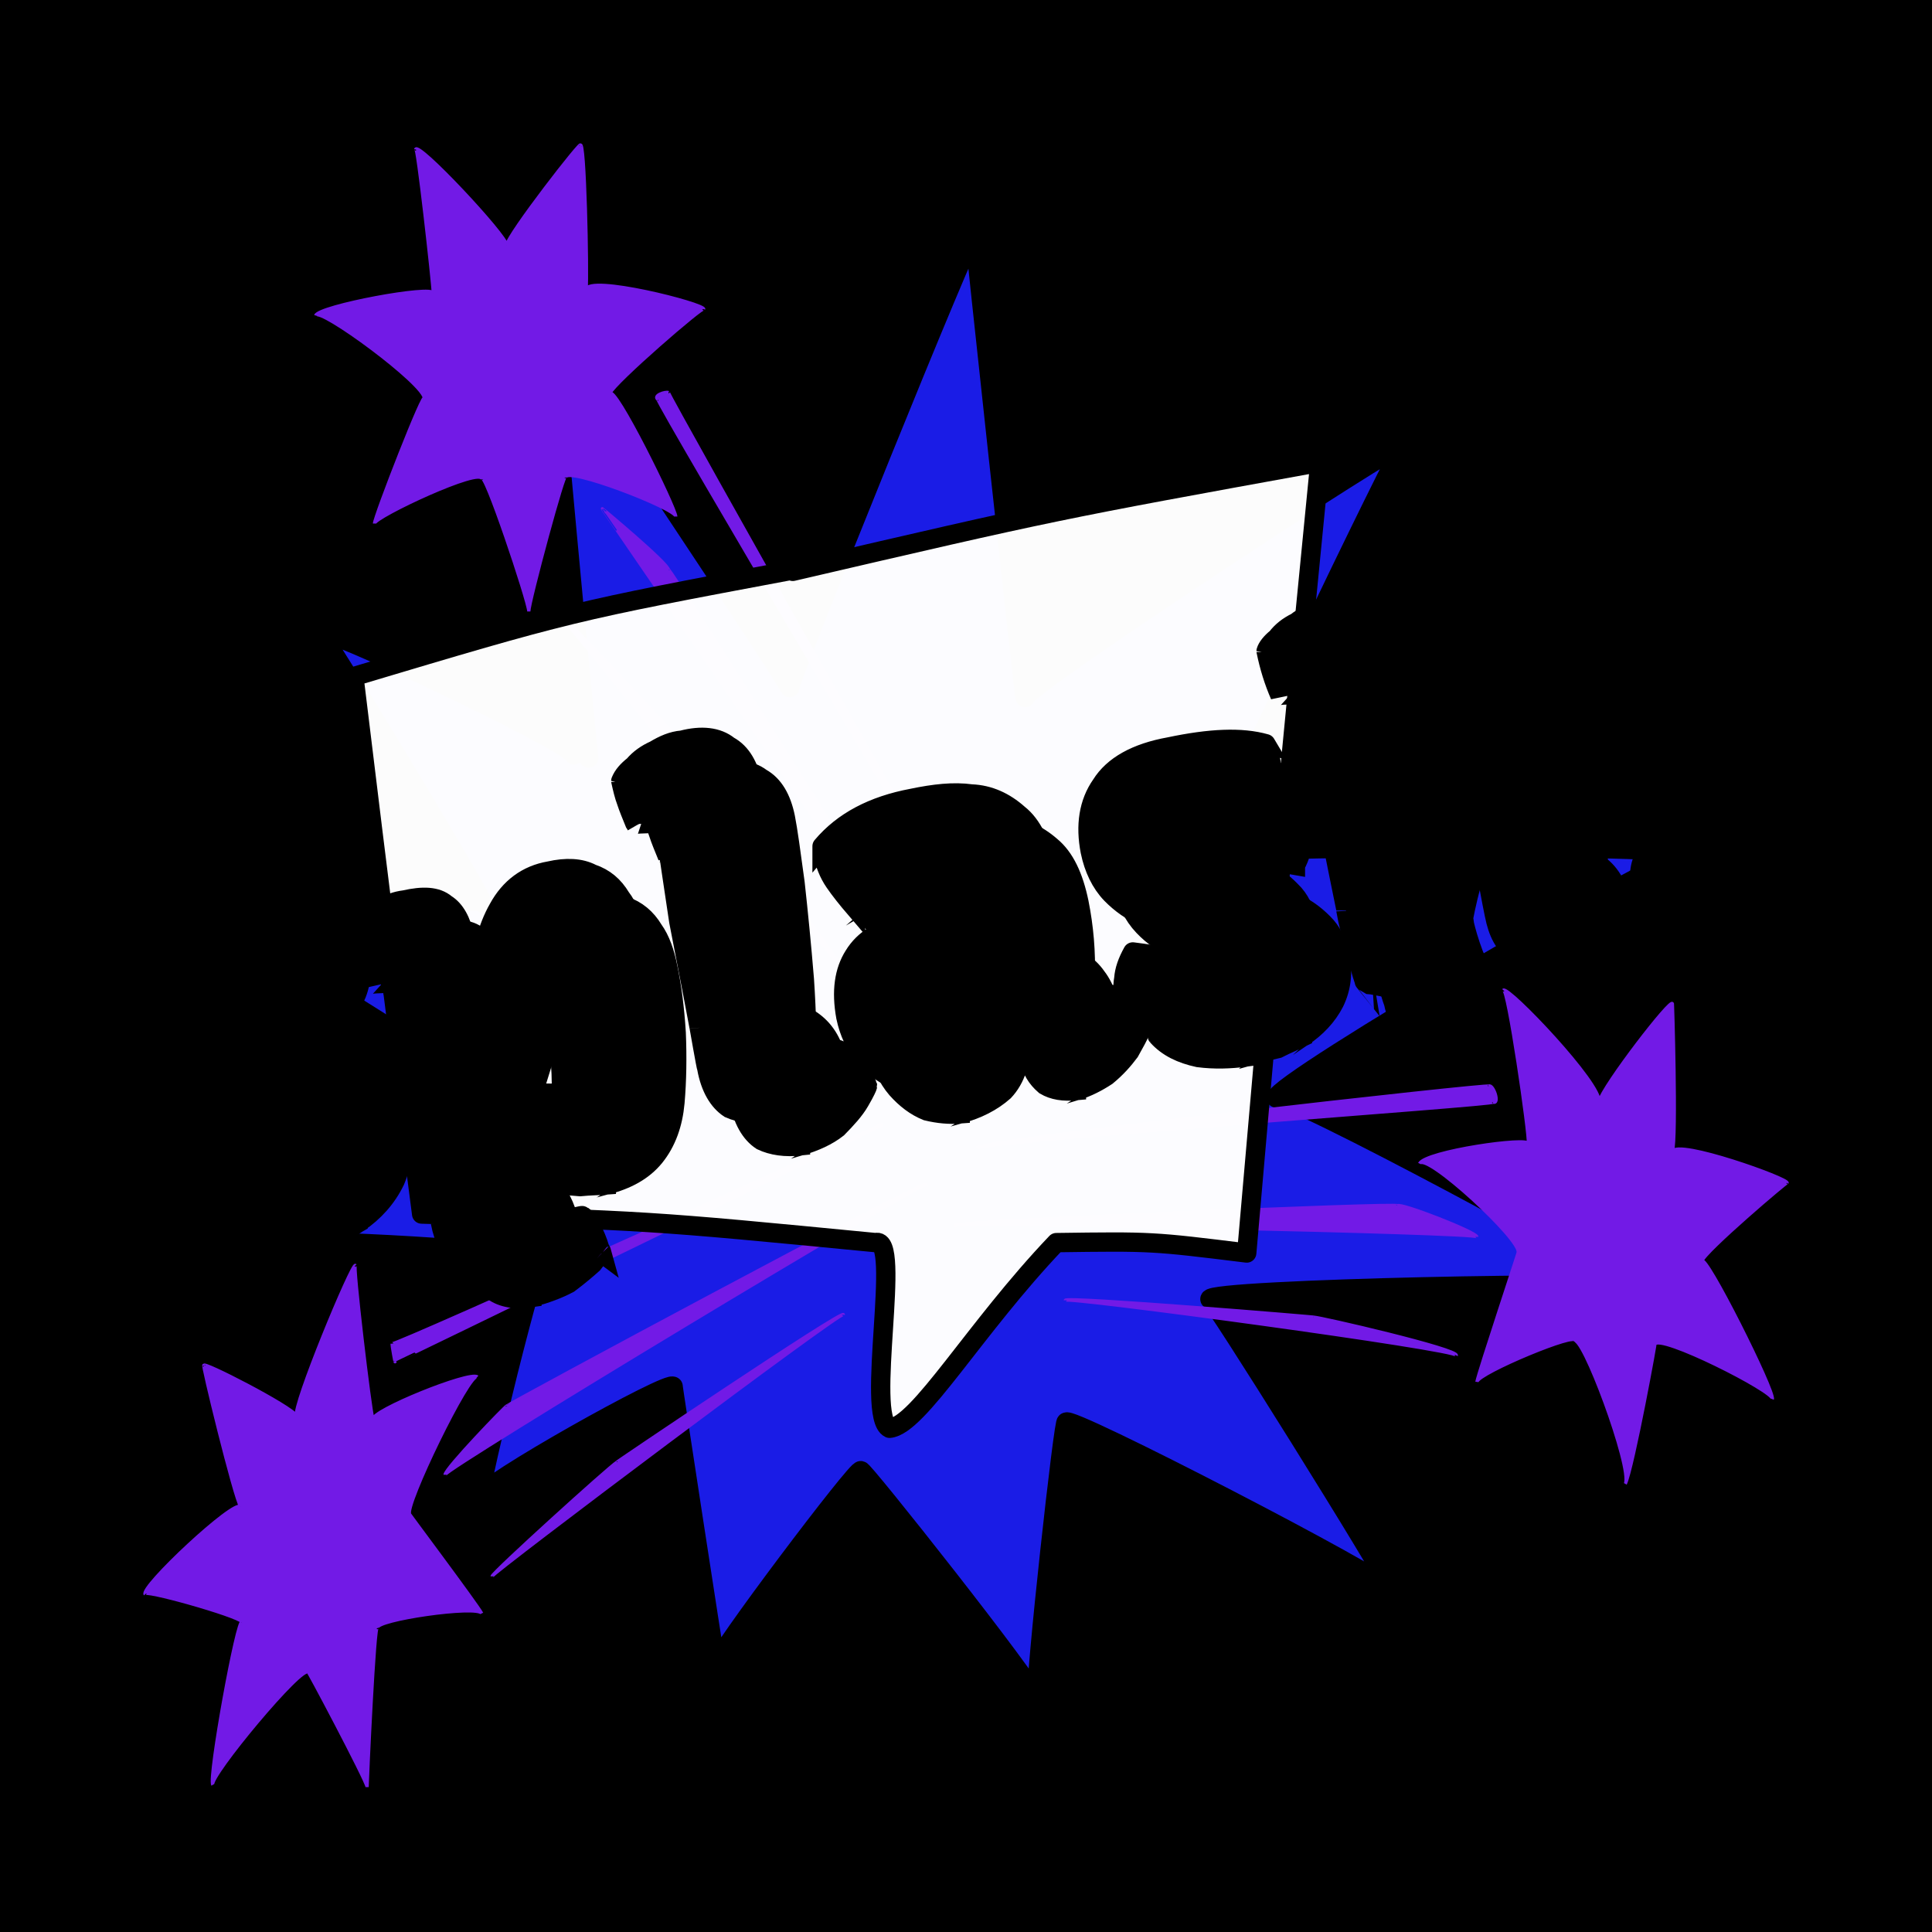 <svg id="svgWorkerArea" xmlns="http://www.w3.org/2000/svg" version="1.1" xmlns:xlink="http://www.w3.org/1999/xlink" xmlns:artdraw="https://artdraw.org" viewBox="0 0 600 600" width="100%" height="100%" style="background: white;" css="background:#9b9b9b;"><rect x="0" y="0" width="600" height="600" fill="#808080" stroke="none"/><path id="back01" fill="url(#fill-Linear-back01)" stroke="#000" stroke-width="1" class="cosito" d="M0 0C0 0 600 0 600 0 600 0 600 600 600 600 600 600 0 600 0 600 0 600 0 0 0 0 0 0 0 0 0 0" fill-opacity="1"></path><g id="ballsSQ-01" class="cosito"><g id="path-861300038" class="cloneB grouped"></g><path id="path-87543879" fill="black" fill-opacity="0.5" stroke="black" stroke-width="0" class="cloneB grouped" d="M12 31.715C12 24.815 17.5 19.615 24.3 19.695 31.2 19.615 36.9 24.815 36.9 31.715 36.9 38.215 31.2 43.615 24.3 43.735 17.5 43.615 12 38.215 12 31.715 12 31.615 12 31.615 12 31.715"></path><path id="path-870161862" fill="black" fill-opacity="0.5" stroke="black" stroke-width="0" class="cloneB grouped" d="M77.7 32.196C77.7 24.615 84 18.615 91.7 18.733 99.4 18.615 105.7 24.615 105.7 32.196 105.7 39.515 99.4 45.615 91.7 45.658 84 45.615 77.7 39.515 77.7 32.196 77.7 32.115 77.7 32.115 77.7 32.196"></path><path id="path-597411550" fill="black" fill-opacity="0.5" stroke="black" stroke-width="0" class="cloneB grouped" d="M143.7 32.677C143.7 24.315 150.6 17.615 159.2 17.772 167.7 17.615 174.7 24.315 174.7 32.677 174.7 40.715 167.7 47.515 159.2 47.581 150.6 47.515 143.7 40.715 143.7 32.677 143.7 32.615 143.7 32.615 143.7 32.677"></path><path id="path-453043366" fill="black" fill-opacity="0.5" stroke="black" stroke-width="0" class="cloneB grouped" d="M209.6 33.157C209.6 24.115 217.2 16.615 226.6 16.81 235.8 16.615 243.6 24.115 243.6 33.157 243.6 42.015 235.8 49.415 226.6 49.505 217.2 49.415 209.6 42.015 209.6 33.157 209.6 33.115 209.6 33.115 209.6 33.157"></path><path id="path-362011041" fill="black" fill-opacity="0.5" stroke="black" stroke-width="0" class="cloneB grouped" d="M275.4 33.638C275.4 23.615 283.7 15.815 293.9 15.849 304.2 15.815 312.3 23.615 312.3 33.638 312.3 43.415 304.2 51.415 293.9 51.428 283.7 51.415 275.4 43.415 275.4 33.638 275.4 33.615 275.4 33.615 275.4 33.638"></path><path id="path-354785735" fill="black" fill-opacity="0.5" stroke="black" stroke-width="0" class="cloneB grouped" d="M341.3 34.119C341.3 23.315 350.3 14.815 361.3 14.887 372.3 14.815 381.3 23.315 381.3 34.119 381.3 44.615 372.3 53.215 361.3 53.351 350.3 53.215 341.3 44.615 341.3 34.119 341.3 34.115 341.3 34.115 341.3 34.119"></path><path id="path-34940368" fill="black" fill-opacity="0.5" stroke="black" stroke-width="0" class="cloneB grouped" d="M407.3 34.6C407.3 23.115 416.8 13.815 428.7 13.925 440.4 13.815 450.2 23.115 450.2 34.6 450.2 45.915 440.4 55.115 428.7 55.274 416.8 55.115 407.3 45.915 407.3 34.6 407.3 34.515 407.3 34.515 407.3 34.6"></path><path id="path-847822492" fill="black" fill-opacity="0.5" stroke="black" stroke-width="0" class="cloneB grouped" d="M473.2 35.081C473.2 22.815 483.3 12.815 496.1 12.964 508.6 12.815 519.1 22.815 519.1 35.081 519.1 47.115 508.6 57.115 496.1 57.197 483.3 57.115 473.2 47.115 473.2 35.081 473.2 35.015 473.2 35.015 473.2 35.081"></path><path id="path-335902513" fill="black" fill-opacity="0.5" stroke="black" stroke-width="0" class="cloneB grouped" d="M539 35.562C539 22.315 549.8 11.815 563.5 12.002 577 11.815 588 22.315 588 35.562 588 48.515 577 59.115 563.5 59.121 549.8 59.115 539 48.515 539 35.562 539 35.515 539 35.515 539 35.562"></path><g id="path-297123847" class="cloneB grouped"></g><path id="path-87543879" fill="black" fill-opacity="0.5" stroke="black" stroke-width="0" class="cloneB grouped" d="M12 79.795C12 73.015 17.5 67.615 24.3 67.775 31.2 67.615 36.9 73.015 36.9 79.795 36.9 86.415 31.2 91.715 24.3 91.815 17.5 91.715 12 86.415 12 79.795 12 79.615 12 79.615 12 79.795"></path><path id="path-870161862" fill="black" fill-opacity="0.5" stroke="black" stroke-width="0" class="cloneB grouped" d="M77.7 80.276C77.7 72.615 83.9 66.615 91.7 66.814 99.4 66.615 105.7 72.615 105.7 80.276 105.7 87.515 99.4 93.615 91.7 93.738 83.9 93.615 77.7 87.515 77.7 80.276 77.7 80.115 77.7 80.115 77.7 80.276"></path><path id="path-597411550" fill="black" fill-opacity="0.5" stroke="black" stroke-width="0" class="cloneB grouped" d="M143.7 80.757C143.7 72.415 150.4 65.715 159.2 65.852 167.7 65.715 174.7 72.415 174.7 80.757 174.7 88.915 167.7 95.615 159.2 95.662 150.4 95.615 143.7 88.915 143.7 80.757 143.7 80.615 143.7 80.615 143.7 80.757"></path><path id="path-453043366" fill="black" fill-opacity="0.5" stroke="black" stroke-width="0" class="cloneB grouped" d="M209.6 81.238C209.6 72.015 217.2 64.715 226.6 64.89 235.8 64.715 243.6 72.015 243.6 81.238 243.6 90.115 235.8 97.515 226.6 97.585 217.2 97.515 209.6 90.115 209.6 81.238 209.6 81.115 209.6 81.115 209.6 81.238"></path><path id="path-362011041" fill="black" fill-opacity="0.5" stroke="black" stroke-width="0" class="cloneB grouped" d="M275.4 81.718C275.4 71.615 283.7 63.915 293.9 63.929 304.2 63.915 312.3 71.615 312.3 81.718 312.3 91.415 304.2 99.415 293.9 99.508 283.7 99.415 275.4 91.415 275.4 81.718 275.4 81.615 275.4 81.615 275.4 81.718"></path><path id="path-354785735" fill="black" fill-opacity="0.5" stroke="black" stroke-width="0" class="cloneB grouped" d="M341.3 82.199C341.3 71.515 350.2 62.915 361.3 62.967 372.3 62.915 381.3 71.515 381.3 82.199 381.3 92.615 372.3 101.415 361.3 101.431 350.2 101.415 341.3 92.615 341.3 82.199 341.3 82.115 341.3 82.115 341.3 82.199"></path><path id="path-34940368" fill="black" fill-opacity="0.5" stroke="black" stroke-width="0" class="cloneB grouped" d="M407.3 82.68C407.3 71.115 416.8 61.915 428.7 62.005 440.3 61.915 450.2 71.115 450.2 82.68 450.2 94.015 440.3 103.215 428.7 103.354 416.8 103.215 407.3 94.015 407.3 82.68 407.3 82.615 407.3 82.615 407.3 82.68"></path><path id="path-847822492" fill="black" fill-opacity="0.5" stroke="black" stroke-width="0" class="cloneB grouped" d="M473.2 83.161C473.2 70.915 483.3 61.015 496.1 61.044 508.6 61.015 519.1 70.915 519.1 83.161 519.1 95.115 508.6 105.215 496.1 105.278 483.3 105.215 473.2 95.115 473.2 83.161 473.2 83.115 473.2 83.115 473.2 83.161"></path><path id="path-335902513" fill="black" fill-opacity="0.5" stroke="black" stroke-width="0" class="cloneB grouped" d="M539 83.642C539 70.515 549.8 60.015 563.5 60.082 577 60.015 588 70.515 588 83.642 588 96.615 577 107.115 563.5 107.201 549.8 107.115 539 96.615 539 83.642 539 83.615 539 83.615 539 83.642"></path><g id="path-75612844" class="cloneB grouped"></g><path id="path-87543879" fill="black" fill-opacity="0.5" stroke="black" stroke-width="0" class="cloneB grouped" d="M12 127.875C12 121.115 17.5 115.715 24.3 115.855 31.2 115.715 36.9 121.115 36.9 127.875 36.9 134.215 31.2 139.715 24.3 139.895 17.5 139.715 12 134.215 12 127.875 12 127.715 12 127.715 12 127.875"></path><path id="path-870161862" fill="black" fill-opacity="0.5" stroke="black" stroke-width="0" class="cloneB grouped" d="M77.7 128.356C77.7 120.715 83.9 114.715 91.7 114.894 99.4 114.715 105.7 120.715 105.7 128.356 105.7 135.615 99.4 141.715 91.7 141.819 83.9 141.715 77.7 135.615 77.7 128.356 77.7 128.215 77.7 128.215 77.7 128.356"></path><path id="path-597411550" fill="black" fill-opacity="0.5" stroke="black" stroke-width="0" class="cloneB grouped" d="M143.7 128.837C143.7 120.415 150.4 113.915 159.2 113.932 167.7 113.915 174.7 120.415 174.7 128.837 174.7 136.915 167.7 143.715 159.2 143.742 150.4 143.715 143.7 136.915 143.7 128.837 143.7 128.715 143.7 128.715 143.7 128.837"></path><path id="path-453043366" fill="black" fill-opacity="0.5" stroke="black" stroke-width="0" class="cloneB grouped" d="M209.6 129.318C209.6 120.215 217.2 112.915 226.6 112.971 235.8 112.915 243.6 120.215 243.6 129.318 243.6 138.215 235.8 145.615 226.6 145.665 217.2 145.615 209.6 138.215 209.6 129.318 209.6 129.215 209.6 129.215 209.6 129.318"></path><path id="path-362011041" fill="black" fill-opacity="0.5" stroke="black" stroke-width="0" class="cloneB grouped" d="M275.4 129.798C275.4 119.715 283.7 111.915 293.9 112.009 304.2 111.915 312.3 119.715 312.3 129.798 312.3 139.415 304.2 147.415 293.9 147.588 283.7 147.415 275.4 139.415 275.4 129.798 275.4 129.715 275.4 129.715 275.4 129.798"></path><path id="path-354785735" fill="black" fill-opacity="0.5" stroke="black" stroke-width="0" class="cloneB grouped" d="M341.3 130.279C341.3 119.415 350.2 110.915 361.3 111.047 372.3 110.915 381.3 119.415 381.3 130.279 381.3 140.715 372.3 149.415 361.3 149.511 350.2 149.415 341.3 140.715 341.3 130.279 341.3 130.215 341.3 130.215 341.3 130.279"></path><path id="path-34940368" fill="black" fill-opacity="0.5" stroke="black" stroke-width="0" class="cloneB grouped" d="M407.3 130.76C407.3 119.215 416.8 109.915 428.7 110.086 440.3 109.915 450.2 119.215 450.2 130.76 450.2 141.915 440.3 151.415 428.7 151.435 416.8 151.415 407.3 141.915 407.3 130.76 407.3 130.715 407.3 130.715 407.3 130.76"></path><path id="path-847822492" fill="black" fill-opacity="0.5" stroke="black" stroke-width="0" class="cloneB grouped" d="M473.2 131.241C473.2 118.915 483.3 109.115 496.1 109.124 508.6 109.115 519.1 118.915 519.1 131.241 519.1 143.215 508.6 153.215 496.1 153.358 483.3 153.215 473.2 143.215 473.2 131.241 473.2 131.215 473.2 131.215 473.2 131.241"></path><path id="path-335902513" fill="black" fill-opacity="0.5" stroke="black" stroke-width="0" class="cloneB grouped" d="M539 131.722C539 118.415 549.8 108.115 563.5 108.162 577 108.115 588 118.415 588 131.722 588 144.615 577 155.215 563.5 155.281 549.8 155.215 539 144.615 539 131.722 539 131.715 539 131.715 539 131.722"></path><g id="path-667094821" class="cloneB grouped"></g><path id="path-87543879" fill="black" fill-opacity="0.5" stroke="black" stroke-width="0" class="cloneB grouped" d="M12 175.956C12 169.215 17.5 163.915 24.3 163.935 31.2 163.915 36.9 169.215 36.9 175.956 36.9 182.415 31.2 187.915 24.3 187.976 17.5 187.915 12 182.415 12 175.956 12 175.915 12 175.915 12 175.956"></path><path id="path-870161862" fill="black" fill-opacity="0.5" stroke="black" stroke-width="0" class="cloneB grouped" d="M77.7 176.436C77.7 168.715 83.9 162.915 91.7 162.974 99.4 162.915 105.7 168.715 105.7 176.436 105.7 183.715 99.4 189.715 91.7 189.899 83.9 189.715 77.7 183.715 77.7 176.436 77.7 176.415 77.7 176.415 77.7 176.436"></path><path id="path-597411550" fill="black" fill-opacity="0.5" stroke="black" stroke-width="0" class="cloneB grouped" d="M143.7 176.917C143.7 168.415 150.4 161.915 159.2 162.012 167.7 161.915 174.7 168.415 174.7 176.917 174.7 184.915 167.7 191.715 159.2 191.822 150.4 191.715 143.7 184.915 143.7 176.917 143.7 176.915 143.7 176.915 143.7 176.917"></path><path id="path-453043366" fill="black" fill-opacity="0.5" stroke="black" stroke-width="0" class="cloneB grouped" d="M209.6 177.398C209.6 168.215 217.2 160.915 226.6 161.051 235.8 160.915 243.6 168.215 243.6 177.398 243.6 186.215 235.8 193.715 226.6 193.745 217.2 193.715 209.6 186.215 209.6 177.398 209.6 177.215 209.6 177.215 209.6 177.398"></path><path id="path-362011041" fill="black" fill-opacity="0.5" stroke="black" stroke-width="0" class="cloneB grouped" d="M275.4 177.879C275.4 167.715 283.7 159.915 293.9 160.089 304.2 159.915 312.3 167.715 312.3 177.879 312.3 187.415 304.2 195.615 293.9 195.668 283.7 195.615 275.4 187.415 275.4 177.879 275.4 177.715 275.4 177.715 275.4 177.879"></path><path id="path-354785735" fill="black" fill-opacity="0.5" stroke="black" stroke-width="0" class="cloneB grouped" d="M341.3 178.359C341.3 167.415 350.2 159.115 361.3 159.127 372.3 159.115 381.3 167.415 381.3 178.359 381.3 188.915 372.3 197.415 361.3 197.591 350.2 197.415 341.3 188.915 341.3 178.359 341.3 178.215 341.3 178.215 341.3 178.359"></path><path id="path-34940368" fill="black" fill-opacity="0.5" stroke="black" stroke-width="0" class="cloneB grouped" d="M407.3 178.84C407.3 167.215 416.8 158.115 428.7 158.166 440.3 158.115 450.2 167.215 450.2 178.84 450.2 190.115 440.3 199.415 428.7 199.515 416.8 199.415 407.3 190.115 407.3 178.84 407.3 178.715 407.3 178.715 407.3 178.84"></path><path id="path-847822492" fill="black" fill-opacity="0.5" stroke="black" stroke-width="0" class="cloneB grouped" d="M473.2 179.321C473.2 166.915 483.3 157.115 496.1 157.204 508.6 157.115 519.1 166.915 519.1 179.321 519.1 191.415 508.6 201.415 496.1 201.438 483.3 201.415 473.2 191.415 473.2 179.321 473.2 179.215 473.2 179.215 473.2 179.321"></path><path id="path-335902513" fill="black" fill-opacity="0.5" stroke="black" stroke-width="0" class="cloneB grouped" d="M539 179.802C539 166.615 549.8 156.215 563.5 156.243 577 156.215 588 166.615 588 179.802 588 192.715 577 203.215 563.5 203.361 549.8 203.215 539 192.715 539 179.802 539 179.715 539 179.715 539 179.802"></path><g id="path-321412792" class="cloneB grouped"></g><path id="path-87543879" fill="black" fill-opacity="0.5" stroke="black" stroke-width="0" class="cloneB grouped" d="M12 224.036C12 217.215 17.5 211.915 24.3 212.016 31.2 211.915 36.9 217.215 36.9 224.036 36.9 230.415 31.2 235.915 24.3 236.056 17.5 235.915 12 230.415 12 224.036 12 223.915 12 223.915 12 224.036"></path><path id="path-870161862" fill="black" fill-opacity="0.5" stroke="black" stroke-width="0" class="cloneB grouped" d="M77.7 224.516C77.7 216.915 83.9 210.915 91.7 211.054 99.4 210.915 105.7 216.915 105.7 224.516 105.7 231.815 99.4 237.815 91.7 237.979 83.9 237.815 77.7 231.815 77.7 224.516 77.7 224.415 77.7 224.415 77.7 224.516"></path><path id="path-597411550" fill="black" fill-opacity="0.5" stroke="black" stroke-width="0" class="cloneB grouped" d="M143.7 224.997C143.7 216.615 150.4 209.915 159.2 210.092 167.7 209.915 174.7 216.615 174.7 224.997 174.7 233.115 167.7 239.815 159.2 239.902 150.4 239.815 143.7 233.115 143.7 224.997 143.7 224.915 143.7 224.915 143.7 224.997"></path><path id="path-453043366" fill="black" fill-opacity="0.5" stroke="black" stroke-width="0" class="cloneB grouped" d="M209.6 225.478C209.6 216.415 217.2 209.115 226.6 209.131 235.8 209.115 243.6 216.415 243.6 225.478 243.6 234.315 235.8 241.815 226.6 241.825 217.2 241.815 209.6 234.315 209.6 225.478 209.6 225.415 209.6 225.415 209.6 225.478"></path><path id="path-362011041" fill="black" fill-opacity="0.5" stroke="black" stroke-width="0" class="cloneB grouped" d="M275.4 225.959C275.4 215.915 283.7 208.115 293.9 208.169 304.2 208.115 312.3 215.915 312.3 225.959 312.3 235.715 304.2 243.715 293.9 243.749 283.7 243.715 275.4 235.715 275.4 225.959 275.4 225.915 275.4 225.915 275.4 225.959"></path><path id="path-354785735" fill="black" fill-opacity="0.5" stroke="black" stroke-width="0" class="cloneB grouped" d="M341.3 226.44C341.3 215.615 350.2 207.115 361.3 207.208 372.3 207.115 381.3 215.615 381.3 226.44 381.3 236.915 372.3 245.615 361.3 245.672 350.2 245.615 341.3 236.915 341.3 226.44 341.3 226.415 341.3 226.415 341.3 226.44"></path><path id="path-34940368" fill="black" fill-opacity="0.5" stroke="black" stroke-width="0" class="cloneB grouped" d="M407.3 226.92C407.3 215.415 416.8 206.215 428.7 206.246 440.3 206.215 450.2 215.415 450.2 226.92 450.2 238.115 440.3 247.415 428.7 247.595 416.8 247.415 407.3 238.115 407.3 226.92 407.3 226.915 407.3 226.915 407.3 226.92"></path><path id="path-847822492" fill="black" fill-opacity="0.5" stroke="black" stroke-width="0" class="cloneB grouped" d="M473.2 227.401C473.2 215.115 483.3 205.215 496.1 205.284 508.6 205.215 519.1 215.115 519.1 227.401 519.1 239.415 508.6 249.415 496.1 249.518 483.3 249.415 473.2 239.415 473.2 227.401 473.2 227.215 473.2 227.215 473.2 227.401"></path><path id="path-335902513" fill="black" fill-opacity="0.5" stroke="black" stroke-width="0" class="cloneB grouped" d="M539 227.882C539 214.615 549.8 204.215 563.5 204.323 577 204.215 588 214.615 588 227.882 588 240.815 577 251.315 563.5 251.441 549.8 251.315 539 240.815 539 227.882 539 227.815 539 227.815 539 227.882"></path><g id="path-680013696" class="cloneB grouped"></g><path id="path-87543879" fill="black" fill-opacity="0.5" stroke="black" stroke-width="0" class="cloneB grouped" d="M12 272.116C12 265.315 17.5 259.915 24.3 260.096 31.2 259.915 36.9 265.315 36.9 272.116 36.9 278.615 31.2 284.115 24.3 284.136 17.5 284.115 12 278.615 12 272.116 12 272.115 12 272.115 12 272.116"></path><path id="path-870161862" fill="black" fill-opacity="0.5" stroke="black" stroke-width="0" class="cloneB grouped" d="M77.7 272.596C77.7 264.915 83.9 259.115 91.7 259.134 99.4 259.115 105.7 264.915 105.7 272.596 105.7 279.815 99.4 285.915 91.7 286.059 83.9 285.915 77.7 279.815 77.7 272.596 77.7 272.415 77.7 272.415 77.7 272.596"></path><path id="path-597411550" fill="black" fill-opacity="0.5" stroke="black" stroke-width="0" class="cloneB grouped" d="M143.7 273.077C143.7 264.615 150.4 258.115 159.2 258.173 167.7 258.115 174.7 264.615 174.7 273.077 174.7 281.215 167.7 287.815 159.2 287.982 150.4 287.815 143.7 281.215 143.7 273.077 143.7 272.915 143.7 272.915 143.7 273.077"></path><path id="path-453043366" fill="black" fill-opacity="0.5" stroke="black" stroke-width="0" class="cloneB grouped" d="M209.6 273.558C209.6 264.415 217.2 257.115 226.6 257.211 235.8 257.115 243.6 264.415 243.6 273.558 243.6 282.315 235.8 289.815 226.6 289.905 217.2 289.815 209.6 282.315 209.6 273.558 209.6 273.415 209.6 273.415 209.6 273.558"></path><path id="path-362011041" fill="black" fill-opacity="0.5" stroke="black" stroke-width="0" class="cloneB grouped" d="M275.4 274.039C275.4 264.115 283.7 256.215 293.9 256.249 304.2 256.215 312.3 264.115 312.3 274.039 312.3 283.815 304.2 291.815 293.9 291.829 283.7 291.815 275.4 283.815 275.4 274.039 275.4 273.915 275.4 273.915 275.4 274.039"></path><path id="path-354785735" fill="black" fill-opacity="0.5" stroke="black" stroke-width="0" class="cloneB grouped" d="M341.3 274.52C341.3 263.715 350.2 255.215 361.3 255.288 372.3 255.215 381.3 263.715 381.3 274.52 381.3 284.915 372.3 293.715 361.3 293.752 350.2 293.715 341.3 284.915 341.3 274.52 341.3 274.415 341.3 274.415 341.3 274.52"></path><path id="path-34940368" fill="black" fill-opacity="0.5" stroke="black" stroke-width="0" class="cloneB grouped" d="M407.3 275C407.3 263.415 416.8 254.315 428.7 254.326 440.3 254.315 450.2 263.415 450.2 275 450.2 286.215 440.3 295.615 428.7 295.675 416.8 295.615 407.3 286.215 407.3 275 407.3 274.815 407.3 274.815 407.3 275"></path><path id="path-847822492" fill="black" fill-opacity="0.5" stroke="black" stroke-width="0" class="cloneB grouped" d="M473.2 275.481C473.2 263.115 483.3 253.315 496.1 253.364 508.6 253.315 519.1 263.115 519.1 275.481 519.1 287.415 508.6 297.415 496.1 297.598 483.3 297.415 473.2 287.415 473.2 275.481 473.2 275.315 473.2 275.315 473.2 275.481"></path><path id="path-335902513" fill="black" fill-opacity="0.5" stroke="black" stroke-width="0" class="cloneB grouped" d="M539 275.962C539 262.715 549.8 252.315 563.5 252.403 577 252.315 588 262.715 588 275.962 588 288.815 577 299.415 563.5 299.521 549.8 299.415 539 288.815 539 275.962 539 275.815 539 275.815 539 275.962"></path><g id="path-204569552" class="cloneB grouped"></g><path id="path-87543879" fill="black" fill-opacity="0.5" stroke="black" stroke-width="0" class="cloneB grouped" d="M12 320.196C12 313.315 17.5 308.115 24.3 308.176 31.2 308.115 36.9 313.315 36.9 320.196 36.9 326.715 31.2 332.215 24.3 332.216 17.5 332.215 12 326.715 12 320.196 12 320.115 12 320.115 12 320.196"></path><path id="path-870161862" fill="black" fill-opacity="0.5" stroke="black" stroke-width="0" class="cloneB grouped" d="M77.7 320.677C77.7 313.115 83.9 307.115 91.7 307.214 99.4 307.115 105.7 313.115 105.7 320.677 105.7 327.915 99.4 334.115 91.7 334.139 83.9 334.115 77.7 327.915 77.7 320.677 77.7 320.615 77.7 320.615 77.7 320.677"></path><path id="path-597411550" fill="black" fill-opacity="0.5" stroke="black" stroke-width="0" class="cloneB grouped" d="M143.7 321.158C143.7 312.715 150.4 306.215 159.2 306.253 167.7 306.215 174.7 312.715 174.7 321.158 174.7 329.315 167.7 335.915 159.2 336.062 150.4 335.915 143.7 329.315 143.7 321.158 143.7 321.115 143.7 321.115 143.7 321.158"></path><path id="path-453043366" fill="black" fill-opacity="0.5" stroke="black" stroke-width="0" class="cloneB grouped" d="M209.6 321.638C209.6 312.415 217.2 305.215 226.6 305.291 235.8 305.215 243.6 312.415 243.6 321.638 243.6 330.315 235.8 337.815 226.6 337.986 217.2 337.815 209.6 330.315 209.6 321.638 209.6 321.615 209.6 321.615 209.6 321.638"></path><path id="path-362011041" fill="black" fill-opacity="0.5" stroke="black" stroke-width="0" class="cloneB grouped" d="M275.4 322.119C275.4 312.115 283.7 304.315 293.9 304.329 304.2 304.315 312.3 312.115 312.3 322.119 312.3 331.815 304.2 339.815 293.9 339.909 283.7 339.815 275.4 331.815 275.4 322.119 275.4 322.115 275.4 322.115 275.4 322.119"></path><path id="path-354785735" fill="black" fill-opacity="0.5" stroke="black" stroke-width="0" class="cloneB grouped" d="M341.3 322.6C341.3 311.815 350.2 303.315 361.3 303.368 372.3 303.315 381.3 311.815 381.3 322.6 381.3 333.115 372.3 341.815 361.3 341.832 350.2 341.815 341.3 333.115 341.3 322.6 341.3 322.415 341.3 322.415 341.3 322.6"></path><path id="path-34940368" fill="black" fill-opacity="0.5" stroke="black" stroke-width="0" class="cloneB grouped" d="M407.3 323.081C407.3 311.615 416.8 302.315 428.7 302.406 440.3 302.315 450.2 311.615 450.2 323.081 450.2 334.315 440.3 343.715 428.7 343.755 416.8 343.715 407.3 334.315 407.3 323.081 407.3 322.915 407.3 322.915 407.3 323.081"></path><path id="path-847822492" fill="black" fill-opacity="0.5" stroke="black" stroke-width="0" class="cloneB grouped" d="M473.2 323.562C473.2 311.215 483.3 301.315 496.1 301.445 508.6 301.315 519.1 311.215 519.1 323.562 519.1 335.615 508.6 345.615 496.1 345.678 483.3 345.615 473.2 335.615 473.2 323.562 473.2 323.415 473.2 323.415 473.2 323.562"></path><path id="path-335902513" fill="black" fill-opacity="0.5" stroke="black" stroke-width="0" class="cloneB grouped" d="M539 324.042C539 310.815 549.8 300.315 563.5 300.483 577 300.315 588 310.815 588 324.042 588 336.915 577 347.415 563.5 347.601 549.8 347.415 539 336.915 539 324.042 539 323.915 539 323.915 539 324.042"></path><g id="path-515056979" class="cloneB grouped"></g><path id="path-87543879" fill="black" fill-opacity="0.5" stroke="black" stroke-width="0" class="cloneB grouped" d="M12 368.276C12 361.415 17.5 356.215 24.3 356.256 31.2 356.215 36.9 361.415 36.9 368.276 36.9 374.715 31.2 380.215 24.3 380.296 17.5 380.215 12 374.715 12 368.276 12 368.215 12 368.215 12 368.276"></path><path id="path-870161862" fill="black" fill-opacity="0.5" stroke="black" stroke-width="0" class="cloneB grouped" d="M77.7 368.757C77.7 361.215 83.9 355.215 91.7 355.294 99.4 355.215 105.7 361.215 105.7 368.757 105.7 376.115 99.4 382.215 91.7 382.219 83.9 382.215 77.7 376.115 77.7 368.757 77.7 368.715 77.7 368.715 77.7 368.757"></path><path id="path-597411550" fill="black" fill-opacity="0.5" stroke="black" stroke-width="0" class="cloneB grouped" d="M143.7 369.238C143.7 360.815 150.4 354.315 159.2 354.333 167.7 354.315 174.7 360.815 174.7 369.238 174.7 377.315 167.7 384.115 159.2 384.142 150.4 384.115 143.7 377.315 143.7 369.238 143.7 369.215 143.7 369.215 143.7 369.238"></path><path id="path-453043366" fill="black" fill-opacity="0.5" stroke="black" stroke-width="0" class="cloneB grouped" d="M209.6 369.718C209.6 360.615 217.2 353.315 226.6 353.371 235.8 353.315 243.6 360.615 243.6 369.718 243.6 378.415 235.8 385.915 226.6 386.066 217.2 385.915 209.6 378.415 209.6 369.718 209.6 369.715 209.6 369.715 209.6 369.718"></path><path id="path-362011041" fill="black" fill-opacity="0.5" stroke="black" stroke-width="0" class="cloneB grouped" d="M275.4 370.199C275.4 360.215 283.7 352.315 293.9 352.41 304.2 352.315 312.3 360.215 312.3 370.199 312.3 379.815 304.2 387.815 293.9 387.989 283.7 387.815 275.4 379.815 275.4 370.199 275.4 370.115 275.4 370.115 275.4 370.199"></path><path id="path-354785735" fill="black" fill-opacity="0.5" stroke="black" stroke-width="0" class="cloneB grouped" d="M341.3 370.68C341.3 359.815 350.2 351.315 361.3 351.448 372.3 351.315 381.3 359.815 381.3 370.68 381.3 381.215 372.3 389.815 361.3 389.912 350.2 389.815 341.3 381.215 341.3 370.68 341.3 370.615 341.3 370.615 341.3 370.68"></path><path id="path-34940368" fill="black" fill-opacity="0.5" stroke="black" stroke-width="0" class="cloneB grouped" d="M407.3 371.161C407.3 359.715 416.8 350.315 428.7 350.486 440.3 350.315 450.2 359.715 450.2 371.161 450.2 382.315 440.3 391.815 428.7 391.835 416.8 391.815 407.3 382.315 407.3 371.161 407.3 371.115 407.3 371.115 407.3 371.161"></path><path id="path-847822492" fill="black" fill-opacity="0.5" stroke="black" stroke-width="0" class="cloneB grouped" d="M473.2 371.642C473.2 359.315 483.3 349.415 496.1 349.525 508.6 349.415 519.1 359.315 519.1 371.642 519.1 383.715 508.6 393.715 496.1 393.759 483.3 393.715 473.2 383.715 473.2 371.642 473.2 371.615 473.2 371.615 473.2 371.642"></path><path id="path-335902513" fill="black" fill-opacity="0.5" stroke="black" stroke-width="0" class="cloneB grouped" d="M539 372.122C539 358.815 549.8 348.415 563.5 348.563 577 348.415 588 358.815 588 372.122 588 384.915 577 395.615 563.5 395.682 549.8 395.615 539 384.915 539 372.122 539 372.115 539 372.115 539 372.122"></path><g id="path-663922324" class="cloneB grouped"></g><path id="path-87543879" fill="black" fill-opacity="0.5" stroke="black" stroke-width="0" class="cloneB grouped" d="M12 416.356C12 409.615 17.5 404.315 24.3 404.336 31.2 404.315 36.9 409.615 36.9 416.356 36.9 422.815 31.2 428.315 24.3 428.376 17.5 428.315 12 422.815 12 416.356 12 416.315 12 416.315 12 416.356"></path><path id="path-870161862" fill="black" fill-opacity="0.5" stroke="black" stroke-width="0" class="cloneB grouped" d="M77.7 416.837C77.7 409.315 83.9 403.315 91.7 403.375 99.4 403.315 105.7 409.315 105.7 416.837 105.7 424.215 99.4 430.215 91.7 430.299 83.9 430.215 77.7 424.215 77.7 416.837 77.7 416.815 77.7 416.815 77.7 416.837"></path><path id="path-597411550" fill="black" fill-opacity="0.5" stroke="black" stroke-width="0" class="cloneB grouped" d="M143.7 417.318C143.7 408.815 150.4 402.315 159.2 402.413 167.7 402.315 174.7 408.815 174.7 417.318 174.7 425.315 167.7 432.215 159.2 432.223 150.4 432.215 143.7 425.315 143.7 417.318 143.7 417.315 143.7 417.315 143.7 417.318"></path><path id="path-453043366" fill="black" fill-opacity="0.5" stroke="black" stroke-width="0" class="cloneB grouped" d="M209.6 417.798C209.6 408.715 217.2 401.315 226.6 401.451 235.8 401.315 243.6 408.715 243.6 417.798 243.6 426.615 235.8 434.115 226.6 434.146 217.2 434.115 209.6 426.615 209.6 417.798 209.6 417.715 209.6 417.715 209.6 417.798"></path><path id="path-362011041" fill="black" fill-opacity="0.5" stroke="black" stroke-width="0" class="cloneB grouped" d="M275.4 418.279C275.4 408.315 283.7 400.315 293.9 400.49 304.2 400.315 312.3 408.315 312.3 418.279 312.3 427.915 304.2 435.915 293.9 436.069 283.7 435.915 275.4 427.915 275.4 418.279 275.4 418.215 275.4 418.215 275.4 418.279"></path><path id="path-354785735" fill="black" fill-opacity="0.5" stroke="black" stroke-width="0" class="cloneB grouped" d="M341.3 418.76C341.3 407.815 350.2 399.415 361.3 399.528 372.3 399.415 381.3 407.815 381.3 418.76 381.3 429.315 372.3 437.815 361.3 437.992 350.2 437.815 341.3 429.315 341.3 418.76 341.3 418.715 341.3 418.715 341.3 418.76"></path><path id="path-34940368" fill="black" fill-opacity="0.5" stroke="black" stroke-width="0" class="cloneB grouped" d="M407.3 419.241C407.3 407.715 416.8 398.415 428.7 398.567 440.3 398.415 450.2 407.715 450.2 419.241 450.2 430.315 440.3 439.815 428.7 439.915 416.8 439.815 407.3 430.315 407.3 419.241 407.3 419.215 407.3 419.215 407.3 419.241"></path><path id="path-847822492" fill="black" fill-opacity="0.5" stroke="black" stroke-width="0" class="cloneB grouped" d="M473.2 419.722C473.2 407.315 483.3 397.415 496.1 397.605 508.6 397.415 519.1 407.315 519.1 419.722 519.1 431.815 508.6 441.815 496.1 441.839 483.3 441.815 473.2 431.815 473.2 419.722 473.2 419.715 473.2 419.715 473.2 419.722"></path><path id="path-335902513" fill="black" fill-opacity="0.5" stroke="black" stroke-width="0" class="cloneB grouped" d="M539 420.202C539 406.915 549.8 396.615 563.5 396.643 577 396.615 588 406.915 588 420.202 588 433.115 577 443.715 563.5 443.762 549.8 443.715 539 433.115 539 420.202 539 420.115 539 420.115 539 420.202"></path><g id="path-916598528" class="cloneB grouped"></g><path id="path-87543879" fill="black" fill-opacity="0.5" stroke="black" stroke-width="0" class="cloneB grouped" d="M12 464.436C12 457.615 17.5 452.315 24.3 452.416 31.2 452.315 36.9 457.615 36.9 464.436 36.9 470.915 31.2 476.315 24.3 476.456 17.5 476.315 12 470.915 12 464.436 12 464.315 12 464.315 12 464.436"></path><path id="path-870161862" fill="black" fill-opacity="0.5" stroke="black" stroke-width="0" class="cloneB grouped" d="M77.7 464.917C77.7 457.315 83.9 451.315 91.7 451.455 99.4 451.315 105.7 457.315 105.7 464.917 105.7 472.315 99.4 478.315 91.7 478.38 83.9 478.315 77.7 472.315 77.7 464.917 77.7 464.815 77.7 464.815 77.7 464.917"></path><path id="path-597411550" fill="black" fill-opacity="0.5" stroke="black" stroke-width="0" class="cloneB grouped" d="M143.7 465.398C143.7 456.915 150.4 450.315 159.2 450.493 167.7 450.315 174.7 456.915 174.7 465.398 174.7 473.415 167.7 480.215 159.2 480.303 150.4 480.215 143.7 473.415 143.7 465.398 143.7 465.315 143.7 465.315 143.7 465.398"></path><path id="path-453043366" fill="black" fill-opacity="0.5" stroke="black" stroke-width="0" class="cloneB grouped" d="M209.6 465.879C209.6 456.815 217.2 449.415 226.6 449.531 235.8 449.415 243.6 456.815 243.6 465.879 243.6 474.715 235.8 482.215 226.6 482.226 217.2 482.215 209.6 474.715 209.6 465.879 209.6 465.815 209.6 465.815 209.6 465.879"></path><path id="path-362011041" fill="black" fill-opacity="0.5" stroke="black" stroke-width="0" class="cloneB grouped" d="M275.4 466.359C275.4 456.315 283.7 448.415 293.9 448.57 304.2 448.415 312.3 456.315 312.3 466.359 312.3 476.115 304.2 484.115 293.9 484.149 283.7 484.115 275.4 476.115 275.4 466.359 275.4 466.315 275.4 466.315 275.4 466.359"></path><path id="path-354785735" fill="black" fill-opacity="0.5" stroke="black" stroke-width="0" class="cloneB grouped" d="M341.3 466.84C341.3 455.915 350.2 447.415 361.3 447.608 372.3 447.415 381.3 455.915 381.3 466.84 381.3 477.315 372.3 486.015 361.3 486.072 350.2 486.015 341.3 477.315 341.3 466.84 341.3 466.815 341.3 466.815 341.3 466.84"></path><path id="path-34940368" fill="black" fill-opacity="0.5" stroke="black" stroke-width="0" class="cloneB grouped" d="M407.3 467.321C407.3 455.815 416.8 446.615 428.7 446.647 440.3 446.615 450.2 455.815 450.2 467.321 450.2 478.415 440.3 487.815 428.7 487.995 416.8 487.815 407.3 478.415 407.3 467.321 407.3 467.315 407.3 467.315 407.3 467.321"></path><path id="path-847822492" fill="black" fill-opacity="0.5" stroke="black" stroke-width="0" class="cloneB grouped" d="M473.2 467.802C473.2 455.315 483.3 445.615 496.1 445.685 508.6 445.615 519.1 455.315 519.1 467.802 519.1 479.815 508.6 489.815 496.1 489.919 483.3 489.815 473.2 479.815 473.2 467.802 473.2 467.715 473.2 467.715 473.2 467.802"></path><path id="path-335902513" fill="black" fill-opacity="0.5" stroke="black" stroke-width="0" class="cloneB grouped" d="M539 468.283C539 454.915 549.8 444.715 563.5 444.723 577 444.715 588 454.915 588 468.283 588 481.215 577 491.815 563.5 491.842 549.8 491.815 539 481.215 539 468.283 539 468.215 539 468.215 539 468.283"></path><g id="path-922769151" class="cloneB grouped"></g><path id="path-87543879" fill="black" fill-opacity="0.5" stroke="black" stroke-width="0" class="cloneB grouped" d="M12 512.516C12 505.615 17.5 500.315 24.3 500.496 31.2 500.315 36.9 505.615 36.9 512.516 36.9 519.115 31.2 524.515 24.3 524.536 17.5 524.515 12 519.115 12 512.516 12 512.515 12 512.515 12 512.516"></path><path id="path-870161862" fill="black" fill-opacity="0.5" stroke="black" stroke-width="0" class="cloneB grouped" d="M77.7 512.997C77.7 505.315 83.9 499.515 91.7 499.535 99.4 499.515 105.7 505.315 105.7 512.997 105.7 520.315 99.4 526.315 91.7 526.46 83.9 526.315 77.7 520.315 77.7 512.997 77.7 512.815 77.7 512.815 77.7 512.997"></path><path id="path-597411550" fill="black" fill-opacity="0.5" stroke="black" stroke-width="0" class="cloneB grouped" d="M143.7 513.478C143.7 505.115 150.4 498.515 159.2 498.573 167.7 498.515 174.7 505.115 174.7 513.478 174.7 521.615 167.7 528.315 159.2 528.383 150.4 528.315 143.7 521.615 143.7 513.478 143.7 513.315 143.7 513.315 143.7 513.478"></path><path id="path-453043366" fill="black" fill-opacity="0.5" stroke="black" stroke-width="0" class="cloneB grouped" d="M209.6 513.959C209.6 504.815 217.2 497.515 226.6 497.611 235.8 497.515 243.6 504.815 243.6 513.959 243.6 522.615 235.8 530.115 226.6 530.306 217.2 530.115 209.6 522.615 209.6 513.959 209.6 513.815 209.6 513.815 209.6 513.959"></path><path id="path-362011041" fill="black" fill-opacity="0.5" stroke="black" stroke-width="0" class="cloneB grouped" d="M275.4 514.44C275.4 504.515 283.7 496.615 293.9 496.65 304.2 496.615 312.3 504.515 312.3 514.44 312.3 524.115 304.2 532.115 293.9 532.229 283.7 532.115 275.4 524.115 275.4 514.44 275.4 514.315 275.4 514.315 275.4 514.44"></path><path id="path-354785735" fill="black" fill-opacity="0.5" stroke="black" stroke-width="0" class="cloneB grouped" d="M341.3 514.92C341.3 504.115 350.2 495.615 361.3 495.688 372.3 495.615 381.3 504.115 381.3 514.92 381.3 525.315 372.3 534.115 361.3 534.153 350.2 534.115 341.3 525.315 341.3 514.92 341.3 514.815 341.3 514.815 341.3 514.92"></path><path id="path-34940368" fill="black" fill-opacity="0.5" stroke="black" stroke-width="0" class="cloneB grouped" d="M407.3 515.401C407.3 503.815 416.8 494.615 428.7 494.727 440.3 494.615 450.2 503.815 450.2 515.401 450.2 526.615 440.3 536.015 428.7 536.076 416.8 536.015 407.3 526.615 407.3 515.401 407.3 515.315 407.3 515.315 407.3 515.401"></path><path id="path-847822492" fill="black" fill-opacity="0.5" stroke="black" stroke-width="0" class="cloneB grouped" d="M473.2 515.882C473.2 503.515 483.3 493.615 496.1 493.765 508.6 493.615 519.1 503.515 519.1 515.882 519.1 527.815 508.6 537.815 496.1 537.999 483.3 537.815 473.2 527.815 473.2 515.882 473.2 515.815 473.2 515.815 473.2 515.882"></path><path id="path-335902513" fill="black" fill-opacity="0.5" stroke="black" stroke-width="0" class="cloneB grouped" d="M539 516.363C539 503.115 549.8 492.615 563.5 492.803 577 492.615 588 503.115 588 516.363 588 529.315 577 539.815 563.5 539.922 549.8 539.815 539 529.315 539 516.363 539 516.315 539 516.315 539 516.363"></path><g id="path-956199401" class="cloneB grouped"></g><path id="path-87543879" fill="black" fill-opacity="0.5" stroke="black" stroke-width="0" class="cloneB grouped" d="M12 560.596C12 553.815 17.5 548.515 24.3 548.577 31.2 548.515 36.9 553.815 36.9 560.596 36.9 567.115 31.2 572.615 24.3 572.617 17.5 572.615 12 567.115 12 560.596 12 560.515 12 560.515 12 560.596"></path><path id="path-870161862" fill="black" fill-opacity="0.5" stroke="black" stroke-width="0" class="cloneB grouped" d="M77.7 561.077C77.7 553.515 83.9 547.615 91.7 547.615 99.4 547.615 105.7 553.515 105.7 561.077 105.7 568.315 99.4 574.515 91.7 574.54 83.9 574.515 77.7 568.315 77.7 561.077 77.7 561.015 77.7 561.015 77.7 561.077"></path><path id="path-597411550" fill="black" fill-opacity="0.5" stroke="black" stroke-width="0" class="cloneB grouped" d="M143.7 561.558C143.7 553.115 150.4 546.615 159.2 546.653 167.7 546.615 174.7 553.115 174.7 561.558 174.7 569.615 167.7 576.315 159.2 576.463 150.4 576.315 143.7 569.615 143.7 561.558 143.7 561.515 143.7 561.515 143.7 561.558"></path><path id="path-453043366" fill="black" fill-opacity="0.5" stroke="black" stroke-width="0" class="cloneB grouped" d="M209.6 562.039C209.6 552.815 217.2 545.615 226.6 545.692 235.8 545.615 243.6 552.815 243.6 562.039 243.6 570.815 235.8 578.315 226.6 578.386 217.2 578.315 209.6 570.815 209.6 562.039 209.6 562.015 209.6 562.015 209.6 562.039"></path><path id="path-362011041" fill="black" fill-opacity="0.5" stroke="black" stroke-width="0" class="cloneB grouped" d="M275.4 562.52C275.4 552.615 283.7 544.615 293.9 544.73 304.2 544.615 312.3 552.615 312.3 562.52 312.3 572.315 304.2 580.115 293.9 580.309 283.7 580.115 275.4 572.315 275.4 562.52 275.4 562.515 275.4 562.515 275.4 562.52"></path><path id="path-354785735" fill="black" fill-opacity="0.5" stroke="black" stroke-width="0" class="cloneB grouped" d="M341.3 563.001C341.3 552.315 350.2 543.615 361.3 543.769 372.3 543.615 381.3 552.315 381.3 563.001 381.3 573.515 372.3 582.115 361.3 582.233 350.2 582.115 341.3 573.515 341.3 563.001 341.3 562.815 341.3 562.815 341.3 563.001"></path><path id="path-34940368" fill="black" fill-opacity="0.5" stroke="black" stroke-width="0" class="cloneB grouped" d="M407.3 563.481C407.3 551.815 416.8 542.615 428.7 542.807 440.3 542.615 450.2 551.815 450.2 563.481 450.2 574.615 440.3 584.115 428.7 584.156 416.8 584.115 407.3 574.615 407.3 563.481 407.3 563.315 407.3 563.315 407.3 563.481"></path><path id="path-847822492" fill="black" fill-opacity="0.5" stroke="black" stroke-width="0" class="cloneB grouped" d="M473.2 563.962C473.2 551.615 483.3 541.815 496.1 541.845 508.6 541.815 519.1 551.615 519.1 563.962 519.1 575.815 508.6 586.015 496.1 586.079 483.3 586.015 473.2 575.815 473.2 563.962 473.2 563.815 473.2 563.815 473.2 563.962"></path><path id="path-335902513" fill="black" fill-opacity="0.5" stroke="black" stroke-width="0" class="cloneB grouped" d="M539 564.443C539 551.315 549.8 540.815 563.5 540.884 577 540.815 588 551.315 588 564.443 588 577.315 577 587.815 563.5 588.002 549.8 587.815 539 577.315 539 564.443 539 564.315 539 564.315 539 564.443"></path></g><defs id="defsdoc"><pattern id="patternBool" x="0" y="0" width="10" height="10" patternUnits="userSpaceOnUse" patternTransform="rotate(35)"><circle cx="5" cy="5" r="4" style="stroke: none;fill: #ff000070;"></circle></pattern><linearGradient id="fill-Linear-back01" x1="15%" y1="85%" x2="85%" y2="15%"><stop offset="0%" style="stop-color:hsl(164.2,80%,50%);stop-opacity:1;"></stop><stop offset="100%" style="stop-color:hsl(164.2,80%,70%);stop-opacity:1;"></stop></linearGradient><linearGradient id="fill-Linear-text-01" x1="15%" y1="85%" x2="85%" y2="15%"><stop offset="0%" style="stop-color:hsl(0, 100%, 50%);stop-opacity:1;"></stop><stop offset="100%" style="stop-color:hsl(60, 100%, 50%);stop-opacity:1;"></stop></linearGradient></defs><path id="fig-02" fill="rgb(26,28,230)" stroke="black" stroke-linecap="round" stroke-linejoin="round" stroke-width="6" class="cosito" d="M182.851 235.393C182.151 231.577 169.751 98.277 170.451 101.439 169.751 98.277 244.851 211.577 245.251 213.517 244.851 211.577 302.151 69.777 302.651 72.329 302.151 69.777 317.751 213.477 318.351 216.617 317.751 213.477 435.651 136.177 436.051 138.102 435.651 136.177 374.851 263.177 375.151 265.122 374.851 263.177 523.351 261.777 524.151 265.585 523.351 261.777 395.451 336.577 396.351 341.001 395.451 336.577 508.351 397.577 508.851 400.066 508.351 397.577 375.051 400.277 375.751 403.465 375.051 400.277 431.651 490.877 432.251 494.079 431.651 490.877 330.551 438.577 331.151 441.728 330.551 438.577 321.151 523.277 322.051 527.705 321.151 523.277 266.951 454.877 267.351 456.774 266.951 454.877 221.851 514.577 222.351 517.133 221.851 514.577 208.551 428.077 209.051 430.585 208.551 428.077 148.551 461.677 149.151 464.876 148.551 461.677 166.851 388.077 167.651 391.859 166.851 388.077 89.251 384.577 89.451 385.914 89.251 384.577 145.751 334.177 146.151 336.103 145.751 334.177 75.451 290.377 75.851 292.317 75.451 290.377 149.051 277.177 149.751 280.369 149.051 277.177 98.351 193.177 99.051 196.326 98.351 193.177 177.451 230.677 178.251 234.409 177.451 230.677 182.151 231.577 182.851 235.393" fill-opacity="1" vector-effect="none"></path><path id="fig-01" fill="rgb(114,26,230)" fill-opacity="1" stroke="rgb(114,26,230)" stroke-opacity="1" stroke-width="1" class="cosito" d="M303.453 356.469C304.822 354.268 465.962 343.027 463.68 342.286 465.962 343.027 463.68 336.415 462.31 337.31 463.68 336.415 304.822 354.268 303.453 356.469 304.822 354.268 304.822 354.268 303.453 356.469 304.822 354.268 304.822 354.268 303.453 356.469M504.763 460.797C507.046 456.095 491.069 413.116 488.786 416.572 491.069 413.116 459.115 426.34 458.658 429.168 459.115 426.34 472.809 385.345 471.44 389.016 472.809 385.345 442.681 357.574 440.855 361.361 442.681 357.574 475.092 352.946 474.635 355.199 475.092 352.946 468.244 305.999 466.875 307.514 468.244 305.999 497.916 337.076 496.547 342.217 497.916 337.076 519.371 309.305 519.371 311.76 519.371 309.305 520.74 353.607 519.371 357.629 520.74 353.607 555.89 366.17 554.977 367.362 555.89 366.17 529.414 388.651 528.501 391.697 529.414 388.651 551.325 432.291 550.412 434.52 551.325 432.291 514.806 413.777 513.893 417.563 514.806 413.777 507.046 456.095 504.763 460.797 505.676 459.401 505.676 459.401 504.763 460.797M296.605 380.47C298.888 379.394 458.658 382.7 458.658 384.104 458.658 382.7 434.921 373.443 434.008 374.457 434.921 373.443 298.888 379.394 296.605 380.47 296.605 379.394 296.605 379.394 296.605 380.47 296.605 379.394 296.605 379.394 296.605 380.47M330.842 403.82C330.842 402.537 453.18 419.067 452.267 420.947 453.18 419.067 410.271 409.149 407.988 409.057 410.271 409.149 330.842 402.537 330.842 403.82 330.842 402.537 330.842 402.537 330.842 403.82 330.842 402.537 330.842 402.537 330.842 403.82 330.842 403.198 330.842 403.198 330.842 403.82M273.781 349.341C273.781 349.639 122.684 423.034 122.684 422.918 122.684 423.034 121.771 418.406 121.771 417.301 121.771 418.406 273.781 349.639 273.781 349.341 273.781 347.656 273.781 347.656 273.781 349.341 273.781 347.656 273.781 347.656 273.781 349.341M114.01 555C114.01 553.294 116.293 503.041 117.206 505.629 116.293 503.041 148.247 498.413 149.617 501.062 148.247 498.413 125.423 467.997 127.249 470.26 125.423 467.997 145.965 425.679 148.247 427.603 145.965 425.679 114.923 438.242 115.836 440.826 114.923 438.242 109.446 391.957 110.359 392.993 109.446 391.957 90.73 436.92 92.099 439.686 90.73 436.92 62.427 422.373 63.34 424.067 62.427 422.373 72.927 465.352 74.753 467.936 72.927 465.352 43.255 493.123 45.081 495.132 43.255 493.123 73.84 501.719 75.209 503.705 73.84 501.719 64.71 551.971 66.079 554.313 64.71 551.971 94.382 516.266 95.751 519.416 94.382 516.266 114.01 553.294 114.01 555 114.01 553.294 114.01 553.294 114.01 555M287.476 367.885C285.193 367.492 138.204 456.095 138.204 457.997 138.204 456.095 157.377 436.259 157.377 436.658 157.377 436.259 285.193 367.492 287.476 367.885 287.019 366.17 287.019 366.17 287.476 367.885 287.019 366.17 287.019 366.17 287.476 367.885M261.912 408.264C261.912 406.504 152.812 488.495 152.812 489.545 152.812 488.495 189.331 455.434 191.613 454.078 189.331 455.434 261.912 406.504 261.912 408.264 261.912 406.504 261.912 406.504 261.912 408.264 261.912 406.504 261.912 406.504 261.912 408.264 262.369 406.504 262.369 406.504 261.912 408.264M307.561 300.2C307.561 300.048 202.569 122.843 204.395 124.128 202.569 122.843 206.677 121.52 207.59 121.907 206.677 121.52 307.561 300.048 307.561 300.2 307.561 299.387 307.561 299.387 307.561 300.2 307.561 300.048 307.561 300.048 307.561 300.2M116.293 162.588C116.293 160.532 150.073 144.663 149.617 148.888 150.073 144.663 164.224 186.981 164.224 189.896 164.224 186.981 175.636 144.663 175.636 148.285 175.636 144.663 209.873 157.887 209.873 160.416 209.873 157.887 190.7 118.876 189.331 122.255 190.7 118.876 219.002 94.411 218.546 96.013 219.002 94.411 182.483 85.154 182.027 89.96 182.483 85.154 181.571 42.175 180.201 45.208 181.571 42.175 157.377 73.252 157.377 76.142 157.377 73.252 129.531 43.497 129.075 46.415 129.531 43.497 134.552 88.46 134.552 91.046 134.552 88.46 98.946 95.072 98.033 97.983 98.946 95.072 132.27 119.537 131.814 123.895 132.27 119.537 116.293 160.532 116.293 162.588 116.293 161.855 116.293 161.855 116.293 162.588M300.714 324.366C298.888 321.207 187.048 157.887 187.048 157.994 187.048 157.887 207.59 175.079 207.59 176.923 207.59 175.079 298.888 321.207 300.714 324.366 300.714 323.191 300.714 323.191 300.714 324.366 300.714 323.191 300.714 323.191 300.714 324.366M264.651 305.173C264.651 304.016 172.897 188.303 172.897 190.281 172.897 188.303 207.59 226.654 209.873 228.572 207.59 226.654 264.651 304.016 264.651 305.173 264.651 304.016 264.651 304.016 264.651 305.173 264.651 304.016 264.651 304.016 264.651 305.173 264.651 304.016 264.651 304.016 264.651 305.173"></path><path id="fig-03" fill="White" fill-opacity="0.986" stroke="black" stroke-linecap="round" stroke-linejoin="round" stroke-width="6" class="cosito" d="M246.202 177.44C327.716 158.488 327.716 158.488 409.899 143.569 398.206 262.52 398.206 262.52 387.181 389.133 357.783 385.504 357.783 385.504 328.05 385.907 302.66 412.52 285.288 442.762 276.268 443.569 268.584 439.94 280.277 383.488 271.925 385.907 201.101 379.053 201.101 379.053 130.945 377.036 119.587 289.536 119.587 289.536 109.898 210.101 177.382 189.94 177.382 189.94 246.202 177.036"></path><g id="text-01" class="cosito"><path id="letter-175024087" fill="rgb(0,0,0)" fill-opacity="1" stroke="rgb(0,0,0)" stroke-width="6" d="M56.4,376.707C55.9,374.1,55.9,371.6,56.3,369.117C56.5,366.3,57.5,363.7,59.1,361.307C59.1,361.1,59.1,361.1,59.1,361.307C66.5,362.8,73.1,363.9,78.4,364.681C84,365,89.4,364.8,94.8,363.914C94.8,363.8,94.8,363.8,94.8,363.914C95.8,363.6,96.7,363.3,98,362.976C98.9,362.5,99.8,361.9,100.3,361.714C100.3,361.6,100.3,361.6,100.3,361.714C100.3,361,100.5,360.2,100.4,359.58C100.4,358.6,100.2,357.8,100.1,357.519C100.1,357.3,100.1,357.3,100.1,357.519C99.7,355.1,98.3,353.3,95.7,352.205C93.2,350.8,89.9,349.6,86,348.979C86,348.8,86,348.8,86,348.979C86,348.8,83.3,348.1,83.3,348.262C75.4,345.8,69.1,343.8,64.2,341.867C59.4,339.7,54.9,336.6,51.1,332.524C47.1,328.1,44.4,322.7,43.1,315.918C43,315.7,43,315.7,43.1,315.918C41,305.6,42.1,296.9,46.6,289.886C51,282.5,59.5,277.6,71.8,275.326C71.7,275.2,71.7,275.2,71.8,275.326C82.4,273,90.9,271.9,97.1,272.225C97.1,272.1,97.1,272.1,97.1,272.225C100.1,273.1,102.7,274.1,105.1,275.557C107.2,276.7,109.3,278.3,111.6,280.41C111.6,280.2,111.6,280.2,111.6,280.41C112.3,283.5,112.6,287.3,112.8,291.368C113.1,295.2,112.7,299,112.4,302.494C111.7,305.8,111.1,308.4,110,310.192C110,309.9,110,309.9,110,310.192C109.1,310.6,107.9,311.3,106.7,312.096C105.4,312.4,103.8,313,102,313.431C102,313.4,102,313.4,102,313.431C99.9,313.8,98,313.9,96.8,314.015C95.5,313.8,94.2,313.6,93,313.312C93,313.1,93,313.1,93,313.312C93,313.1,87.9,298.8,87.9,298.969C85,298.5,81.9,298.6,78.8,299.063C75.7,299.2,73.5,299.3,72.5,299.834C72.4,299.6,72.4,299.6,72.5,299.834C70.8,300.9,70,302.1,69.5,303.935C69.1,305.3,69.2,307.2,69.6,309.279C69.5,309.1,69.5,309.1,69.6,309.279C70,311.2,71.1,313,72.4,314.437C73.9,315.5,75.5,316.6,77.5,317.369C79.3,317.9,81.6,318.6,84.6,319.438C84.5,319.1,84.5,319.1,84.6,319.438C84.5,319.1,87.9,320.3,87.9,320.385C95.5,322.3,101.4,324.4,105.9,326.472C110.3,328.1,114.1,330.8,117.5,334.597C121,338,123.2,342.7,124.3,348.47C124.3,348.3,124.3,348.3,124.3,348.47C125.7,355,125.1,361,122.7,366.709C120.1,372.1,116.2,376.4,111.2,379.816C111.2,379.7,111.2,379.7,111.2,379.816C108.5,381.4,105.2,382.8,101.8,384.378C98.4,385.2,94.2,386.4,89.4,387.676C89.3,387.4,89.3,387.4,89.4,387.676C86.2,388,82.6,388.2,78.8,388.531C75,388.2,71.2,387.5,67.2,386.429C63.3,385,60,382.6,57.4,379.886C57.4,379.6,57.4,379.6,57.4,379.886C56.8,378.9,56.6,377.7,56.4,376.707C56.4,376.7,56.4,376.7,56.4,376.707C56.4,376.7,56.4,376.7,56.4,376.707" vector-effect="none" stroke-opacity="1"></path><path id="letter-244649895" fill="rgb(0,0,0)" fill-opacity="1" stroke="rgb(0,0,0)" stroke-width="6" d="M133.7,315.344C133.7,315.2,125.6,315.5,125.6,315.649C124.1,312.5,122.6,309.8,122,307.796C121.2,305.1,120.5,302.1,119.7,298.51C119.7,298.2,119.7,298.2,119.7,298.51C120.2,297.6,121.3,296.6,122.8,295.491C124.5,294.2,126.4,292.8,128.5,291.942C130.6,290.7,133,289.9,135.7,289.48C135.7,289.4,135.7,289.4,135.7,289.48C141.4,288.2,145.7,288.4,148.5,290.76C151.4,292.5,153.4,296,154.4,301.08C154.4,300.8,154.4,300.8,154.4,301.08C155,303.7,155.3,307.4,155.4,312.489C155.4,312.4,155.4,312.4,155.4,312.489C155.6,320.1,155.7,324.1,155.8,324.748C155.8,324.6,155.8,324.6,155.8,324.748C155.8,324.7,156.1,325.1,156.3,325.339C156.8,325.3,157.1,325.3,157.7,325.404C157.6,325.2,157.6,325.2,157.7,325.404C157.9,325.1,158.3,324.9,158.3,324.752C158.3,324.6,158.3,324.6,158.3,324.752C158.3,324.6,158.4,321.5,158.5,321.764C158.4,321.5,158.8,315.3,158.8,315.415C159.4,306.1,161.4,298.3,164.9,292.093C168.4,285.7,173.6,281.8,180.6,280.489C180.6,280.4,180.6,280.4,180.6,280.489C185.8,279.4,190.4,279.5,193.9,281.33C197.8,282.7,200.7,285.1,202.9,288.748C205.1,291.8,206.5,295.9,207.4,300.45C207.4,300.1,207.4,300.1,207.4,300.45C208.6,306.2,209.5,312.8,210,320.798C210.3,328.3,210.2,335.6,209.6,342.467C209.6,342.3,209.6,342.3,209.6,342.467C209,349,207,354.7,203.3,359.282C199.7,363.7,194.6,366.4,188.3,368.013C188.3,367.7,188.3,367.7,188.3,368.013C185.9,368.2,183.3,368.2,180.1,368.518C176.8,368.3,172.6,367.7,167.5,367.078C167.5,366.9,167.5,366.9,167.5,367.078C167.5,366.9,167.4,380.7,167.5,381.036C167.4,380.7,167.4,380.8,167.5,381.181C167.4,380.8,180.9,377.2,180.9,377.536C182.1,378.4,183,379.7,183.9,381.777C184.6,383.2,185.6,385.3,186.3,387.844C186.2,387.5,186.2,387.5,186.3,387.844C186.2,387.5,186.9,388.8,187,389.176C186.9,389.1,185.9,390.1,184.1,392.505C182.3,394.1,180,396.1,176.7,398.58C173.5,400.3,169.7,401.7,165.2,402.976C165.2,402.6,165.2,402.6,165.2,402.976C155,404.6,148.9,400.2,146.8,389.761C146.8,389.6,146.8,389.6,146.8,389.761C146.8,389.6,145.8,384.6,145.8,384.86C142.9,370.3,140.3,357.3,138.4,346.206C136.3,334.7,134.7,324.4,133.7,315.344C133.7,315.2,133.7,315.2,133.7,315.344C133.7,315.2,133.7,315.2,133.7,315.344M184.3,349.089C184.7,342.2,183.7,332.3,181.2,319.518C181.2,319.4,181.2,319.4,181.2,319.518C180.7,317.1,180.1,315.3,179.6,314.221C179.6,314.1,179.6,314.1,179.6,314.221C178.3,312.9,176.6,312.4,174.6,313.079C174.5,312.8,174.5,312.8,174.6,313.079C174,313.6,172.4,317.7,169.9,325.636C167.5,333.1,165.7,339,164.5,343.229C164.4,342.9,164.4,342.9,164.5,343.229C164.4,342.9,165.2,346.5,165.2,346.647C168,347.7,171.5,348.5,175.2,349.257C178.8,349.5,181.4,349.6,183.4,349.431C183.3,349.2,183.3,349.2,183.4,349.431C183.6,349.1,184,349.1,184.3,349.089C184.3,348.9,184.3,348.9,184.3,349.089C184.3,348.9,184.3,348.9,184.3,349.089" vector-effect="none" stroke-opacity="1"></path><path id="letter-624722427" fill="rgb(0,0,0)" fill-opacity="1" stroke="rgb(0,0,0)" stroke-width="6" d="M216.3,265.806C216.3,265.6,207.2,265.9,207.3,266.056C206.1,263.1,205.1,260.7,204.6,259.113C203.8,257,203.3,254.9,202.9,252.526C202.9,252.5,202.9,252.5,202.9,252.526C203.5,250.8,204.9,249.3,206.9,247.715C208.6,245.7,210.9,244.2,213.4,242.981C216.1,241.3,218.8,240.2,221.9,239.862C221.9,239.6,221.9,239.6,221.9,239.862C227.8,238.4,232.8,238.9,236.4,241.612C240.3,243.8,242.7,248,243.9,253.854C243.9,253.8,243.9,253.8,243.9,253.854C244.7,257.9,245.6,264.6,246.9,274.148C247.9,283.2,248.9,293.3,249.8,304.19C250.5,314.7,250.7,324,250.6,332.336C250.6,332.2,250.6,332.2,250.6,332.336C250.6,332.2,250.8,332.1,250.9,332.442C250.8,332.1,260.4,325.7,260.5,325.935C264.6,328.2,267.7,331.9,269.4,337.311C269.3,337.1,269.3,337.1,269.4,337.311C269.4,337.5,268.7,339.1,267,342.011C265.4,344.8,262.9,347.5,260.1,350.355C257,352.8,253,354.6,248.6,355.867C248.6,355.5,248.6,355.5,248.6,355.867C243.9,356.4,239.8,355.8,236.5,354.232C233.1,352,230.7,347.9,229.5,341.746C229.4,341.6,229.4,341.6,229.5,341.746C229.4,341.6,227.2,328.7,227.2,328.905C224.8,316.5,222.7,305.6,220.9,296.111C219.3,286.2,217.8,276,216.3,265.806C216.3,265.6,216.3,265.6,216.3,265.806C216.3,265.6,216.3,265.6,216.3,265.806" vector-effect="none" stroke-opacity="1"></path><path id="letter-498820766" fill="rgb(0,0,0)" fill-opacity="1" stroke="rgb(0,0,0)" stroke-width="6" d="M291.2,297.181C293.8,296.5,297,296.3,300.4,296.233C304,295.9,307.3,295.9,310.1,296.418C310.1,296.3,310.1,296.3,310.1,296.418C310.1,296.3,309.7,294.1,309.7,294.222C309.4,292.6,309,290.9,308.7,289.321C308.4,287.5,308.1,286.1,307.8,285.812C307.8,285.5,307.8,285.5,307.8,285.812C307.2,284.9,305.7,284.3,303.6,284.072C301.4,283.5,297.9,283.8,293.5,284.755C293.5,284.7,293.5,284.7,293.5,284.755C290.7,285.3,287.8,286.1,284.9,287.555C282.1,288.6,279.2,290.2,275.7,292.232C275.7,291.9,275.7,291.9,275.7,292.232C273.1,289.2,270.9,286.4,269.3,283.964C267.4,281.2,266.2,278.3,265.7,275.568C265.7,275.4,265.7,275.4,265.7,275.568C265.5,274.5,265.3,273.6,265.4,272.804C265.4,272.6,265.4,272.6,265.4,272.804C271.9,265.1,281.1,260.3,293.4,257.912C293.3,257.8,293.3,257.8,293.4,257.912C300.1,256.5,306.1,255.9,311.8,256.569C317.3,256.9,322,259,326.4,262.829C330.6,266.3,333.4,272.1,335.1,280.355C335,280.1,335,280.1,335.1,280.355C336.6,287.9,337.3,295.7,337,303.571C336.6,311.2,336.3,315,336.4,315.323C336.3,315,336.3,315,336.4,315.323C336.3,315,345.7,308.6,345.8,308.855C347.4,309.8,349.1,311.4,350.6,313.475C351.9,315,353.1,317.5,354.1,320.349C354.1,320.1,354.1,320.1,354.1,320.349C353.5,321.8,352.4,323.8,350.8,326.657C348.9,329.2,346.7,331.7,343.7,334.166C340.9,336,337.7,337.7,334.3,338.708C334.3,338.4,334.3,338.4,334.3,338.708C330.3,339.1,327.1,338.6,324.5,337.044C321.9,334.8,320.4,332.3,319.6,328.636C319.6,328.4,319.6,328.4,319.6,328.636C319.2,326.4,319.2,324,319.4,322.129C319.3,322,319.3,322,319.4,322.129C319.3,322,317.2,321.8,317.2,321.901C317.3,329.5,315.4,335.1,311.8,338.917C308.1,342.2,303.5,344.5,298.2,345.933C298.2,345.6,298.2,345.6,298.2,345.933C294.9,346.2,291.4,345.9,287.8,345.017C284.3,343.6,281.3,341.3,278.5,338.172C275.6,334.8,273.7,330.6,272.8,325.901C272.8,325.7,272.8,325.7,272.8,325.901C271.2,317.8,272.2,311.5,275.3,306.768C278.4,301.7,283.5,298.5,291.2,297.181C291.2,297,291.2,297,291.2,297.181C291.2,297,291.2,297,291.2,297.181M304.6,322.654C305.6,322.1,306.9,321.2,308.3,319.837C309.9,318.2,311.1,316.6,311.9,315.042C313,313,313.5,311.4,313.4,310.237C313.4,309.9,313.4,309.9,313.4,310.237C313.4,309.9,312.6,308.5,312.6,308.634C310,308.5,307.4,309,304.5,309.729C304.5,309.5,304.5,309.5,304.5,309.729C302.1,310,300.5,310.5,299.8,311.278C299.7,311.1,299.7,311.1,299.8,311.278C298.5,313.2,298.1,315.1,298.5,317.435C298.5,317.3,298.5,317.3,298.5,317.435C298.8,318.8,299.6,320.1,300.4,321.335C301.6,322.3,303,322.7,304.6,322.654C304.6,322.5,304.6,322.5,304.6,322.654C304.6,322.5,304.6,322.5,304.6,322.654" vector-effect="none" stroke-opacity="1"></path><path id="letter-463324855" fill="rgb(0,0,0)" fill-opacity="1" stroke="rgb(0,0,0)" stroke-width="6" d="M361.9,305.636C366.2,306.3,369.8,306.8,372.5,307.492C375.3,307.7,378.2,307.9,381.3,308.165C384.4,307.9,387.6,307.7,390.4,307.401C390.3,307.1,390.3,307.1,390.4,307.401C391.8,306.8,392.8,306.7,393.2,306.449C393.2,306.2,393.2,306.2,393.2,306.449C393.5,306.1,393.4,305.7,393.3,305.503C393.4,304.9,393.5,304.5,393.5,304.188C393.5,304,393.5,304,393.5,304.188C393.3,303.1,392.4,302.2,391.2,302.205C391.1,302,391.1,302,391.2,302.205C389.5,301.4,386.1,300.5,381.3,299.527C381.3,299.4,381.3,299.4,381.3,299.527C374.8,297.6,369.5,296.1,365.5,294.788C361.5,293.1,358.1,290.8,355.1,287.645C351.9,284.3,349.7,279.8,348.6,274.474C348.6,274.3,348.6,274.3,348.6,274.474C347,266.4,348.1,259.4,352,253.738C355.8,247.9,362.9,243.9,373.2,241.932C373.2,241.8,373.2,241.8,373.2,241.932C385.7,239.3,395.5,238.9,403.1,240.969C403,240.9,403,240.9,403.1,240.969C403.6,242.2,404.1,243.8,404.6,246.047C404.6,245.9,404.6,245.9,404.6,246.047C405.3,249.8,405.5,254.1,405.3,258.587C404.7,262.9,403.7,266.2,402.3,268.74C402.3,268.6,402.3,268.6,402.3,268.74C399.3,268.2,395.1,267.5,389.9,266.723C389.8,266.5,389.8,266.5,389.9,266.723C385.9,265.8,383,265.4,380.7,265.13C378.4,264.6,376.4,264.5,374.4,264.635C374.4,264.5,374.4,264.5,374.4,264.635C373.7,264.8,373,265.4,372.7,266.72C372.2,267.5,372.2,268.6,372.5,269.994C372.4,269.8,372.4,269.8,372.5,269.994C372.7,270.9,373,271.7,373.9,272.435C374.5,272.8,375.4,273.3,376.3,273.695C377,273.7,378.4,273.9,380,274.608C380,274.4,380,274.4,380,274.608C380.7,274.5,381.6,274.7,382.2,275.102C382.9,275.1,383.6,275.2,384.3,275.451C384.2,275.3,384.2,275.3,384.3,275.451C388.2,276.1,391.4,276.8,393.8,277.543C396,278,398.4,278.7,400.6,279.855C400.6,279.7,400.6,279.7,400.6,279.855C404.8,281.4,408.1,283.8,411,286.721C413.6,289.3,415.2,292.6,416.1,296.705C416,296.5,416,296.5,416.1,296.705C417.1,301.8,416.7,306.6,414.4,311.331C412.2,315.6,408.8,319.2,404.5,322.067C404.5,321.8,404.5,321.8,404.5,322.067C402.2,323.2,399.7,324.2,396.9,325.626C393.9,326.3,390.6,327.2,386.7,328.298C386.6,328,386.6,328,386.7,328.298C382.2,328.9,377.2,329.1,372.1,328.429C366.9,327.3,362.6,325.3,359.4,321.728C359.3,321.6,359.3,321.6,359.4,321.728C358.8,318.7,358.6,316.2,359,313.931C359.2,311.4,360.1,308.7,361.9,305.636C361.8,305.4,361.8,305.4,361.9,305.636C361.8,305.4,361.8,305.4,361.9,305.636" vector-effect="none" stroke-opacity="1"></path><path id="letter-867545824" fill="rgb(0,0,0)" fill-opacity="1" stroke="rgb(0,0,0)" stroke-width="6" d="M428,292.767C428,292.6,423.7,271.1,423.7,271.318C419.3,249.2,416.8,234,415.8,225.783C415.8,225.7,415.8,225.7,415.8,225.783C415.8,225.7,407.5,225.8,407.5,225.967C405.6,221.6,404.2,217.2,403.2,212.2C403.2,212,403.2,212,403.2,212.2C403.5,211.1,404.7,209.5,406.5,208.084C408,206.2,410,204.5,412.6,203.234C414.8,201.5,417.4,200.5,419.9,200.225C419.8,200,419.8,200,419.9,200.225C425.7,198.8,430.2,199.4,433.8,202.093C437.2,204.3,439.4,208.7,440.7,214.967C440.7,214.9,440.7,214.9,440.7,214.967C441.2,217.5,442.1,221.8,442.6,228.134C443.5,234,444,240.5,444.5,247.766C444.9,254.6,445.1,261,445.1,266.669C445.1,266.6,445.1,266.6,445.1,266.669C445.2,266.8,445.3,267,445.8,267.342C446.1,267.4,446.4,267.4,446.8,267.509C446.8,267.3,446.8,267.3,446.8,267.509C447.1,267.2,447.4,267.1,447.5,266.858C447.5,266.7,447.5,266.7,447.5,266.858C447.9,258.8,448.5,252.2,449.4,246.828C450.3,241.2,452.4,236.1,455.2,231.625C458.3,226.7,463.1,223.8,469.1,222.732C469.1,222.6,469.1,222.6,469.1,222.732C476.6,221.1,482.5,222.3,486.8,226.376C490.9,230.1,494,235.5,495.4,242.791C495.4,242.5,495.4,242.5,495.4,242.791C496.6,248.7,497,255.1,496.7,261.324C496.3,267.2,495.8,273.7,494.9,280.552C494.9,280.3,494.9,280.3,494.9,280.552C494.9,280.2,494.7,281.1,494.5,283.511C494.5,283.3,494.5,283.3,494.5,283.511C494.5,283.3,494.7,283.3,494.7,283.618C494.7,283.3,504.1,276.9,504.1,277.15C508.7,279.4,511.4,283.1,513.3,288.467C513.3,288.2,513.3,288.2,513.3,288.467C513.4,288.6,512.4,290.3,510.9,293.186C509.2,296,506.9,298.7,503.7,301.569C500.6,304,496.8,305.8,492.6,307.023C492.5,306.7,492.5,306.7,492.6,307.023C488,307.6,483.9,307.2,480.8,305.62C477.3,303.6,475.2,299.7,474.1,294.103C474.1,293.9,474.1,293.9,474.1,294.103C473.1,289.4,472,283.1,470.6,275.445C469.6,267.4,468.8,260.9,468.2,256.445C468.2,256.4,468.2,256.4,468.2,256.445C466.6,255.2,465,254.9,463.2,255.21C463.2,255,463.2,255,463.2,255.21C462,257.6,460.4,262.2,458.5,269.445C456.3,276.3,455.2,281.5,454.5,285.158C454.5,284.8,454.5,284.8,454.5,285.158C454.6,285.7,454.7,286.2,454.8,287.097C454.8,287,454.8,287,454.8,287.097C455.3,289.2,456.2,292.5,457.7,296.455C459.3,300.1,460.8,303.6,462.5,307.128C462.5,307,462.5,307,462.5,307.128C462,308.7,460.5,310.5,458.1,312.211C455.6,313.5,452.5,314.7,448.6,315.818C448.6,315.5,448.6,315.5,448.6,315.818C445.1,316.2,442.1,316.3,440.1,316.628C437.8,316.2,436.2,315.9,435.2,315.748C434.2,315.2,433.7,314.9,433.7,314.825C433.6,314.7,433.6,314.7,433.7,314.825C433.6,314.3,433.1,313.1,432.8,311.491C432.1,309.6,431.4,307.2,430.7,303.945C429.8,300.4,428.8,296.9,428,292.767C428,292.6,428,292.6,428,292.767C428,292.6,428,292.6,428,292.767" vector-effect="none" stroke-opacity="1"></path><path id="letter-339035629" fill="rgb(0,0,0)" fill-opacity="1" stroke="rgb(0,0,0)" stroke-width="6" d="M501.3,190.788C503.5,188.5,506.6,186.1,511.2,184.047C515.6,181.7,519.7,180,524,179.376C524,179.1,524,179.1,524,179.376C527.5,178.4,530.6,178.5,533,179.277C533,179.1,533,179.1,533,179.277C534.5,186.7,536.1,196.4,537.5,208.175C538.7,219.7,540.3,233.9,542,250.886C542,250.8,542,250.8,542,250.886C541.3,252.5,540.1,254.3,538.3,255.875C536.1,257.1,534.2,258,531.9,258.757C531.8,258.5,531.8,258.5,531.9,258.757C529.9,258.9,528.1,259.1,526.5,258.867C524.7,258.4,523,257.7,521.5,256.987C521.5,256.9,521.5,256.9,521.5,256.987C521.5,256.9,501.3,190.6,501.3,190.788C501.3,190.6,501.3,190.6,501.3,190.788M534.6,267.504C541,266.2,545.6,266.5,549.2,268.842C552.6,270.8,554.8,273.8,555.6,278.211C555.6,278,555.6,278,555.6,278.211C556.1,280.7,555.7,283.6,554.4,286.468C553.2,289,551.3,291.3,548.7,293.557C546.3,295.2,543.7,296.4,540.6,297.403C540.6,297.1,540.6,297.1,540.6,297.403C537.6,297.6,534.5,297.5,531.6,296.993C528.6,295.9,525.8,294.5,523.7,292.613C521.4,290.5,520.1,287.9,519.6,285.435C519.5,285.2,519.5,285.2,519.6,285.435C518.7,281,519.5,277.4,521.7,274.339C524.1,270.8,528.4,268.7,534.6,267.504C534.6,267.4,534.6,267.4,534.6,267.504C534.6,267.4,534.6,267.4,534.6,267.504" vector-effect="none" stroke-opacity="1"></path></g><g id="text-02" class="cosito cloneTXT"><path id="letter-175024087" fill="url(#fill-Linear-text-01)" fill-opacity="1" stroke="#000000" stroke-width="6" class="cloneTXT" d="M46.4 366.707C45.9 364.1 45.9 361.6 46.2 359.117 46.5 356.2 47.5 353.7 49 351.308 49 351.1 49 351.1 49 351.308 56.5 352.7 63 353.8 68.4 354.681 74 355 79.4 354.7 84.8 353.914 84.8 353.7 84.8 353.7 84.8 353.914 85.8 353.6 86.6 353.2 88 352.976 88.9 352.5 89.8 351.8 90.3 351.714 90.3 351.6 90.3 351.6 90.3 351.714 90.3 351 90.5 350.2 90.4 349.58 90.4 348.6 90.1 347.7 90 347.519 90 347.2 90 347.2 90 347.519 89.6 345.1 88.3 343.2 85.6 342.205 83.1 340.7 79.9 339.6 76 338.979 76 338.7 76 338.7 76 338.979 76 338.7 73.3 338.1 73.3 338.262 65.4 335.7 59 333.7 54.1 331.867 49.4 329.7 44.9 326.6 41 322.524 37 318.1 34.4 312.7 33 305.918 33 305.7 33 305.7 33 305.918 31 295.6 32 286.8 36.5 279.886 41 272.5 49.5 267.6 61.8 265.326 61.6 265.2 61.6 265.2 61.8 265.326 72.4 263 80.9 261.8 87 262.224 87 262.1 87 262.1 87 262.224 90 263.1 92.6 264.1 95 265.557 97.1 266.7 99.3 268.2 101.5 270.41 101.5 270.2 101.5 270.2 101.5 270.41 102.3 273.5 102.5 277.2 102.8 281.368 103 285.2 102.6 289 102.4 292.494 101.6 295.7 101 298.3 100 300.192 100 299.8 100 299.8 100 300.192 99 300.6 97.9 301.2 96.6 302.096 95.4 302.3 93.8 303 92 303.431 92 303.3 92 303.3 92 303.431 89.9 303.7 88 303.8 86.8 304.015 85.5 303.7 84.1 303.6 83 303.312 83 303.1 83 303.1 83 303.312 83 303.1 77.9 288.7 77.9 288.969 75 288.5 71.9 288.6 68.8 289.063 65.6 289.2 63.5 289.2 62.5 289.834 62.4 289.6 62.4 289.6 62.5 289.834 60.8 290.8 60 292.1 59.5 293.935 59 295.2 59.1 297.2 59.5 299.279 59.5 299.1 59.5 299.1 59.5 299.279 60 301.2 61 303 62.4 304.437 63.9 305.5 65.5 306.6 67.5 307.369 69.3 307.8 71.5 308.6 74.5 309.438 74.5 309.1 74.5 309.1 74.5 309.438 74.5 309.1 77.9 310.2 77.9 310.385 85.5 312.2 91.4 314.3 95.9 316.472 100.3 318.1 104 320.7 107.5 324.597 111 328 113.1 332.7 114.3 338.47 114.3 338.2 114.3 338.2 114.3 338.47 115.6 345 115 351 112.6 356.709 110 362.1 106.1 366.3 101.1 369.816 101.1 369.7 101.1 369.7 101.1 369.816 98.5 371.3 95.1 372.7 91.8 374.378 88.4 375.2 84.1 376.3 79.4 377.676 79.3 377.3 79.3 377.3 79.4 377.676 76.1 378 72.5 378.2 68.8 378.531 65 378.2 61.1 377.5 57.1 376.429 53.2 375 50 372.6 47.4 369.886 47.4 369.6 47.4 369.6 47.4 369.886 46.7 368.8 46.5 367.7 46.4 366.707 46.4 366.7 46.4 366.7 46.4 366.707 46.4 366.7 46.4 366.7 46.4 366.707"></path><path id="letter-244649895" fill="url(#fill-Linear-text-01)" fill-opacity="1" stroke="#000000" stroke-width="6" class="cloneTXT" d="M123.6 305.344C123.6 305.2 115.5 305.5 115.5 305.649 114 302.5 112.5 299.7 112 297.796 111.1 295.1 110.5 292.1 109.6 288.51 109.6 288.2 109.6 288.2 109.6 288.51 110.1 287.6 111.3 286.6 112.8 285.491 114.5 284.2 116.4 282.7 118.5 281.942 120.6 280.7 123 279.8 125.6 279.481 125.6 279.3 125.6 279.3 125.6 279.481 131.3 278.2 135.6 278.3 138.5 280.76 141.3 282.5 143.3 286 144.3 291.08 144.3 290.7 144.3 290.7 144.3 291.08 145 293.7 145.3 297.3 145.3 302.489 145.3 302.3 145.3 302.3 145.3 302.489 145.6 310.1 145.6 314.1 145.8 314.748 145.8 314.6 145.8 314.6 145.8 314.748 145.8 314.7 146.1 315.1 146.3 315.339 146.8 315.2 147.1 315.2 147.6 315.404 147.6 315.2 147.6 315.2 147.6 315.404 147.8 315.1 148.3 314.8 148.3 314.752 148.3 314.6 148.3 314.6 148.3 314.752 148.3 314.6 148.3 311.5 148.5 311.764 148.3 311.5 148.8 305.2 148.8 305.415 149.3 296.1 151.3 288.2 154.8 282.093 158.3 275.7 163.6 271.7 170.6 270.489 170.6 270.3 170.6 270.3 170.6 270.489 175.8 269.3 180.3 269.5 183.8 271.33 187.8 272.7 190.6 275.1 192.8 278.748 195.1 281.7 196.5 285.8 197.3 290.45 197.3 290.1 197.3 290.1 197.3 290.45 198.6 296.2 199.5 302.7 200 310.798 200.3 318.2 200.1 325.6 199.6 332.467 199.6 332.2 199.6 332.2 199.6 332.467 199 339 197 344.7 193.3 349.282 189.6 353.7 184.6 356.3 178.3 358.013 178.3 357.7 178.3 357.7 178.3 358.013 175.8 358.2 173.3 358.2 170.1 358.518 166.8 358.2 162.6 357.7 157.5 357.078 157.5 356.8 157.5 356.8 157.5 357.078 157.5 356.8 157.3 370.7 157.5 371.036 157.3 370.7 157.3 370.7 157.5 371.181 157.3 370.7 170.8 367.2 170.8 367.536 172.1 368.3 173 369.7 173.8 371.777 174.6 373.2 175.6 375.2 176.3 377.844 176.1 377.5 176.1 377.5 176.3 377.844 176.1 377.5 176.8 378.7 177 379.176 176.8 379.1 175.8 380.1 174.1 382.505 172.3 384.1 170 386.1 166.6 388.579 163.5 390.2 159.6 391.7 155.1 392.976 155.1 392.6 155.1 392.6 155.1 392.976 145 394.6 138.8 390.2 136.8 379.761 136.8 379.6 136.8 379.6 136.8 379.761 136.8 379.6 135.8 374.6 135.8 374.86 132.8 360.2 130.3 347.2 128.3 336.206 126.3 324.7 124.6 314.3 123.6 305.344 123.6 305.2 123.6 305.2 123.6 305.344 123.6 305.2 123.6 305.2 123.6 305.344M174.3 339.089C174.6 332.2 173.6 322.2 171.1 309.518 171.1 309.3 171.1 309.3 171.1 309.518 170.6 307.1 170.1 305.2 169.6 304.221 169.6 304.1 169.6 304.1 169.6 304.221 168.3 302.8 166.6 302.3 164.6 303.079 164.5 302.7 164.5 302.7 164.6 303.079 164 303.6 162.3 307.7 159.8 315.636 157.5 323.1 155.6 329 154.5 333.229 154.3 332.8 154.3 332.8 154.5 333.229 154.3 332.8 155.1 336.5 155.1 336.647 158 337.7 161.5 338.5 165.1 339.257 168.8 339.5 171.3 339.6 173.3 339.431 173.3 339.2 173.3 339.2 173.3 339.431 173.6 339.1 174 339.1 174.3 339.089 174.3 338.8 174.3 338.8 174.3 339.089 174.3 338.8 174.3 338.8 174.3 339.089"></path><path id="letter-624722427" fill="url(#fill-Linear-text-01)" fill-opacity="1" stroke="#000000" stroke-width="6" class="cloneTXT" d="M206.3 255.806C206.3 255.6 197.1 255.8 197.3 256.056 196.1 253.1 195.1 250.7 194.6 249.113 193.8 247 193.3 244.8 192.8 242.526 192.8 242.5 192.8 242.5 192.8 242.526 193.5 240.8 194.8 239.3 196.8 237.715 198.6 235.6 200.8 234.1 203.3 232.981 206.1 231.3 208.8 230.1 211.8 229.862 211.8 229.6 211.8 229.6 211.8 229.862 217.8 228.3 222.8 228.8 226.3 231.612 230.3 233.8 232.6 238 233.8 243.854 233.8 243.8 233.8 243.8 233.8 243.854 234.6 247.8 235.6 254.6 236.8 264.148 237.8 273.2 238.8 283.2 239.8 294.19 240.5 304.7 240.6 314 240.6 322.336 240.6 322.2 240.6 322.2 240.6 322.336 240.6 322.2 240.8 322.1 240.8 322.442 240.8 322.1 250.3 315.7 250.5 315.935 254.6 318.2 257.7 321.8 259.3 327.311 259.2 327.1 259.2 327.1 259.3 327.311 259.3 327.5 258.7 329.1 257 332.011 255.3 334.7 252.8 337.5 250.1 340.355 247 342.7 243 344.6 238.6 345.867 238.6 345.5 238.6 345.5 238.6 345.867 233.8 346.3 229.8 345.7 226.5 344.232 223.1 342 220.6 337.8 219.5 331.746 219.3 331.6 219.3 331.6 219.5 331.746 219.3 331.6 217.1 318.7 217.1 318.905 214.8 306.5 212.6 295.6 210.8 286.111 209.3 276.2 207.8 266 206.3 255.806 206.3 255.6 206.3 255.6 206.3 255.806 206.3 255.6 206.3 255.6 206.3 255.806"></path><path id="letter-498820766" fill="url(#fill-Linear-text-01)" fill-opacity="1" stroke="#000000" stroke-width="6" class="cloneTXT" d="M281.2 287.181C283.7 286.5 287 286.2 290.3 286.233 294 285.8 297.2 285.8 300.1 286.418 300.1 286.2 300.1 286.2 300.1 286.418 300.1 286.2 299.7 284.1 299.7 284.222 299.3 282.6 299 280.8 298.7 279.322 298.3 277.5 298.1 276.1 297.7 275.812 297.7 275.5 297.7 275.5 297.7 275.812 297.2 274.8 295.7 274.2 293.6 274.072 291.3 273.5 287.8 273.7 283.5 274.755 283.5 274.7 283.5 274.7 283.5 274.755 280.7 275.2 277.7 276.1 274.8 277.555 272.1 278.6 269.2 280.2 265.7 282.232 265.7 281.8 265.7 281.8 265.7 282.232 263.1 279.2 260.8 276.3 259.2 273.964 257.3 271.2 256.2 268.2 255.7 265.568 255.7 265.3 255.7 265.3 255.7 265.568 255.5 264.5 255.2 263.6 255.3 262.804 255.3 262.6 255.3 262.6 255.3 262.804 261.8 255.1 271.1 250.2 283.3 247.912 283.2 247.7 283.2 247.7 283.3 247.912 290.1 246.5 296.1 245.8 301.7 246.569 307.2 246.8 312 249 316.3 252.829 320.6 256.2 323.3 262.1 325.1 270.355 325 270.1 325 270.1 325.1 270.355 326.6 277.8 327.2 285.7 327 293.571 326.6 301.2 326.2 305 326.3 305.323 326.2 305 326.2 305 326.3 305.323 326.2 305 335.7 298.6 335.7 298.855 337.3 299.7 339.1 301.3 340.6 303.476 341.8 305 343.1 307.5 344.1 310.349 344.1 310.1 344.1 310.1 344.1 310.349 343.5 311.7 342.3 313.7 340.7 316.657 338.8 319.2 336.7 321.7 333.7 324.166 330.8 326 327.7 327.7 324.2 328.709 324.2 328.3 324.2 328.3 324.2 328.709 320.2 329.1 317.1 328.6 314.5 327.044 311.8 324.7 310.3 322.2 309.6 318.636 309.6 318.3 309.6 318.3 309.6 318.636 309.2 316.3 309.2 314 309.3 312.129 309.2 312 309.2 312 309.3 312.129 309.2 312 307.2 311.7 307.2 311.901 307.2 319.5 305.3 325.1 301.7 328.917 298.1 332.2 293.5 334.5 288.2 335.933 288.2 335.6 288.2 335.6 288.2 335.933 284.8 336.2 281.3 335.8 277.7 335.017 274.2 333.6 271.2 331.2 268.5 328.172 265.6 324.7 263.7 320.6 262.7 315.901 262.7 315.7 262.7 315.7 262.7 315.901 261.2 307.7 262.2 301.5 265.2 296.768 268.3 291.7 273.5 288.5 281.2 287.181 281.2 287 281.2 287 281.2 287.181 281.2 287 281.2 287 281.2 287.181M294.6 312.654C295.6 312.1 296.8 311.2 298.2 309.837 299.8 308.2 301.1 306.6 301.8 305.042 303 303 303.5 301.3 303.3 300.237 303.3 299.8 303.3 299.8 303.3 300.237 303.3 299.8 302.6 298.5 302.6 298.634 300 298.5 297.3 299 294.5 299.729 294.5 299.5 294.5 299.5 294.5 299.729 292.1 300 290.5 300.5 289.7 301.278 289.7 301.1 289.7 301.1 289.7 301.278 288.5 303.2 288.1 305.1 288.5 307.435 288.5 307.2 288.5 307.2 288.5 307.435 288.7 308.7 289.6 310.1 290.3 311.335 291.6 312.2 293 312.7 294.6 312.654 294.6 312.5 294.6 312.5 294.6 312.654 294.6 312.5 294.6 312.5 294.6 312.654"></path><path id="letter-463324855" fill="url(#fill-Linear-text-01)" fill-opacity="1" stroke="#000000" stroke-width="6" class="cloneTXT" d="M351.8 295.636C356.2 296.2 359.7 296.7 362.5 297.492 365.2 297.7 368.2 297.8 371.2 298.165 374.3 297.8 377.6 297.7 380.3 297.401 380.2 297.1 380.2 297.1 380.3 297.401 381.7 296.7 382.7 296.7 383.2 296.449 383.2 296.2 383.2 296.2 383.2 296.449 383.5 296.1 383.3 295.7 383.2 295.503 383.3 294.8 383.5 294.5 383.5 294.188 383.5 294 383.5 294 383.5 294.188 383.2 293.1 382.3 292.2 381.2 292.205 381.1 292 381.1 292 381.2 292.205 379.5 291.3 376.1 290.5 371.2 289.527 371.2 289.3 371.2 289.3 371.2 289.527 364.7 287.6 359.5 286.1 355.5 284.788 351.5 283.1 348.1 280.7 345.1 277.645 341.8 274.2 339.7 269.7 338.6 264.474 338.6 264.2 338.6 264.2 338.6 264.474 337 256.3 338.1 249.3 342 243.738 345.7 237.8 352.8 233.8 363.2 231.932 363.2 231.8 363.2 231.8 363.2 231.932 375.7 229.3 385.5 228.8 393.1 230.969 393 230.8 393 230.8 393.1 230.969 393.6 232.1 394.1 233.8 394.6 236.047 394.6 235.8 394.6 235.8 394.6 236.047 395.2 239.8 395.5 244.1 395.2 248.587 394.7 252.8 393.7 256.2 392.2 258.74 392.2 258.6 392.2 258.6 392.2 258.74 389.2 258.2 385.1 257.5 379.8 256.723 379.7 256.5 379.7 256.5 379.8 256.723 375.8 255.7 373 255.3 370.7 255.13 368.3 254.6 366.3 254.5 364.3 254.635 364.3 254.5 364.3 254.5 364.3 254.635 363.7 254.7 363 255.3 362.7 256.72 362.2 257.5 362.2 258.6 362.5 259.994 362.3 259.7 362.3 259.7 362.5 259.994 362.7 260.8 363 261.7 363.8 262.435 364.5 262.7 365.3 263.2 366.2 263.695 367 263.7 368.3 263.8 370 264.608 370 264.3 370 264.3 370 264.608 370.7 264.5 371.6 264.7 372.2 265.102 372.8 265.1 373.6 265.2 374.2 265.451 374.2 265.2 374.2 265.2 374.2 265.451 378.2 266.1 381.3 266.7 383.7 267.543 386 268 388.3 268.7 390.6 269.855 390.6 269.7 390.6 269.7 390.6 269.855 394.7 271.3 398.1 273.7 401 276.721 403.6 279.2 405.2 282.6 406.1 286.705 406 286.5 406 286.5 406.1 286.705 407.1 291.7 406.7 296.6 404.3 301.331 402.2 305.6 398.7 309.2 394.5 312.067 394.5 311.7 394.5 311.7 394.5 312.067 392.2 313.2 389.7 314.2 386.8 315.626 383.8 316.2 380.6 317.2 376.7 318.298 376.6 318 376.6 318 376.7 318.298 372.2 318.8 367.2 319.1 362.1 318.429 356.8 317.2 352.6 315.2 349.3 311.728 349.2 311.6 349.2 311.6 349.3 311.728 348.7 308.7 348.6 306.2 349 303.931 349.2 301.3 350.1 298.7 351.8 295.636 351.7 295.3 351.7 295.3 351.8 295.636 351.7 295.3 351.7 295.3 351.8 295.636"></path><path id="letter-867545824" fill="url(#fill-Linear-text-01)" fill-opacity="1" stroke="#000000" stroke-width="6" class="cloneTXT" d="M418 282.767C418 282.6 413.7 261.1 413.7 261.317 409.2 239.1 406.7 224 405.7 215.783 405.7 215.6 405.7 215.6 405.7 215.783 405.7 215.6 397.5 215.8 397.5 215.968 395.6 211.6 394.2 207.1 393.2 202.2 393.2 202 393.2 202 393.2 202.2 393.5 201.1 394.7 199.5 396.5 198.084 398 196.1 400 194.5 402.6 193.234 404.7 191.5 407.3 190.5 409.8 190.225 409.7 190 409.7 190 409.8 190.225 415.7 188.8 420.2 189.3 423.7 192.093 427.2 194.3 429.3 198.6 430.7 204.967 430.7 204.8 430.7 204.8 430.7 204.967 431.2 207.5 432.1 211.8 432.6 218.134 433.5 224 434 230.5 434.5 237.766 434.8 244.6 435.1 251 435.1 256.669 435.1 256.6 435.1 256.6 435.1 256.669 435.2 256.7 435.2 257 435.7 257.342 436.1 257.3 436.3 257.3 436.7 257.509 436.7 257.2 436.7 257.2 436.7 257.509 437.1 257.2 437.3 257.1 437.5 256.858 437.5 256.7 437.5 256.7 437.5 256.858 437.8 248.7 438.5 242.1 439.3 236.828 440.2 231.1 442.3 226.1 445.2 221.625 448.2 216.6 453.1 213.8 459.1 212.732 459.1 212.6 459.1 212.6 459.1 212.732 466.6 211.1 472.5 212.3 476.7 216.375 480.8 220.1 484 225.5 485.3 232.791 485.3 232.5 485.3 232.5 485.3 232.791 486.6 238.6 487 245.1 486.7 251.323 486.2 257.2 485.7 263.7 484.8 270.552 484.8 270.2 484.8 270.2 484.8 270.552 484.8 270.2 484.7 271.1 484.5 273.511 484.5 273.2 484.5 273.2 484.5 273.511 484.5 273.2 484.7 273.2 484.7 273.618 484.7 273.2 494.1 266.8 494.1 267.15 498.7 269.3 501.3 273.1 503.2 278.467 503.2 278.2 503.2 278.2 503.2 278.467 503.4 278.6 502.4 280.2 500.8 283.186 499.2 286 496.8 288.7 493.7 291.569 490.6 294 486.7 295.7 482.6 297.023 482.5 296.7 482.5 296.7 482.6 297.023 478 297.6 473.8 297.2 470.7 295.62 467.2 293.6 465.2 289.7 464.1 284.103 464.1 283.8 464.1 283.8 464.1 284.103 463.1 279.3 462 273.1 460.6 265.445 459.6 257.3 458.7 250.8 458.2 246.445 458.2 246.3 458.2 246.3 458.2 246.445 456.6 245.1 455 244.8 453.2 245.21 453.2 245 453.2 245 453.2 245.21 452 247.6 450.3 252.2 448.5 259.445 446.2 266.2 445.2 271.5 444.5 275.158 444.5 274.7 444.5 274.7 444.5 275.158 444.6 275.7 444.7 276.2 444.7 277.097 444.7 277 444.7 277 444.7 277.097 445.2 279.2 446.2 282.5 447.7 286.455 449.2 290.1 450.7 293.6 452.5 297.128 452.5 297 452.5 297 452.5 297.128 452 298.7 450.5 300.5 448.1 302.211 445.6 303.5 442.5 304.7 438.6 305.818 438.6 305.5 438.6 305.5 438.6 305.818 435.1 306.2 432.1 306.2 430.1 306.628 427.7 306.2 426.2 305.8 425.2 305.748 424.2 305.2 423.7 304.8 423.7 304.825 423.6 304.7 423.6 304.7 423.7 304.825 423.6 304.2 423.1 303.1 422.7 301.491 422.1 299.6 421.3 297.2 420.7 293.945 419.7 290.3 418.7 286.8 418 282.767 418 282.6 418 282.6 418 282.767 418 282.6 418 282.6 418 282.767"></path><path id="letter-339035629" fill="url(#fill-Linear-text-01)" fill-opacity="1" stroke="#000000" stroke-width="6" class="cloneTXT" d="M491.2 180.788C493.5 178.5 496.6 176.1 501.2 174.047 505.5 171.6 509.7 170 514 169.376 514 169.1 514 169.1 514 169.376 517.5 168.3 520.5 168.5 523 169.277 523 169.1 523 169.1 523 169.277 524.5 176.6 526 186.3 527.5 198.175 528.7 209.6 530.2 223.8 532 240.886 532 240.8 532 240.8 532 240.886 531.2 242.5 530 244.3 528.2 245.875 526 247.1 524.2 248 521.9 248.757 521.7 248.5 521.7 248.5 521.9 248.757 519.9 248.8 518 249.1 516.5 248.867 514.7 248.3 513 247.7 511.5 246.987 511.5 246.8 511.5 246.8 511.5 246.987 511.5 246.8 491.2 180.6 491.2 180.788 491.2 180.6 491.2 180.6 491.2 180.788M524.5 257.504C531 256.2 535.5 256.5 539.2 258.842 542.5 260.7 544.7 263.7 545.5 268.211 545.5 268 545.5 268 545.5 268.211 546 270.7 545.7 273.6 544.4 276.468 543.2 279 541.2 281.2 538.7 283.557 536.2 285.2 533.7 286.3 530.5 287.403 530.5 287.1 530.5 287.1 530.5 287.403 527.5 287.6 524.5 287.5 521.5 286.993 518.5 285.8 515.7 284.5 513.7 282.613 511.4 280.5 510 277.8 509.5 275.435 509.5 275.2 509.5 275.2 509.5 275.435 508.7 271 509.5 267.3 511.7 264.339 514 260.7 518.4 258.7 524.5 257.504 524.5 257.3 524.5 257.3 524.5 257.504 524.5 257.3 524.5 257.3 524.5 257.504"></path></g></svg>